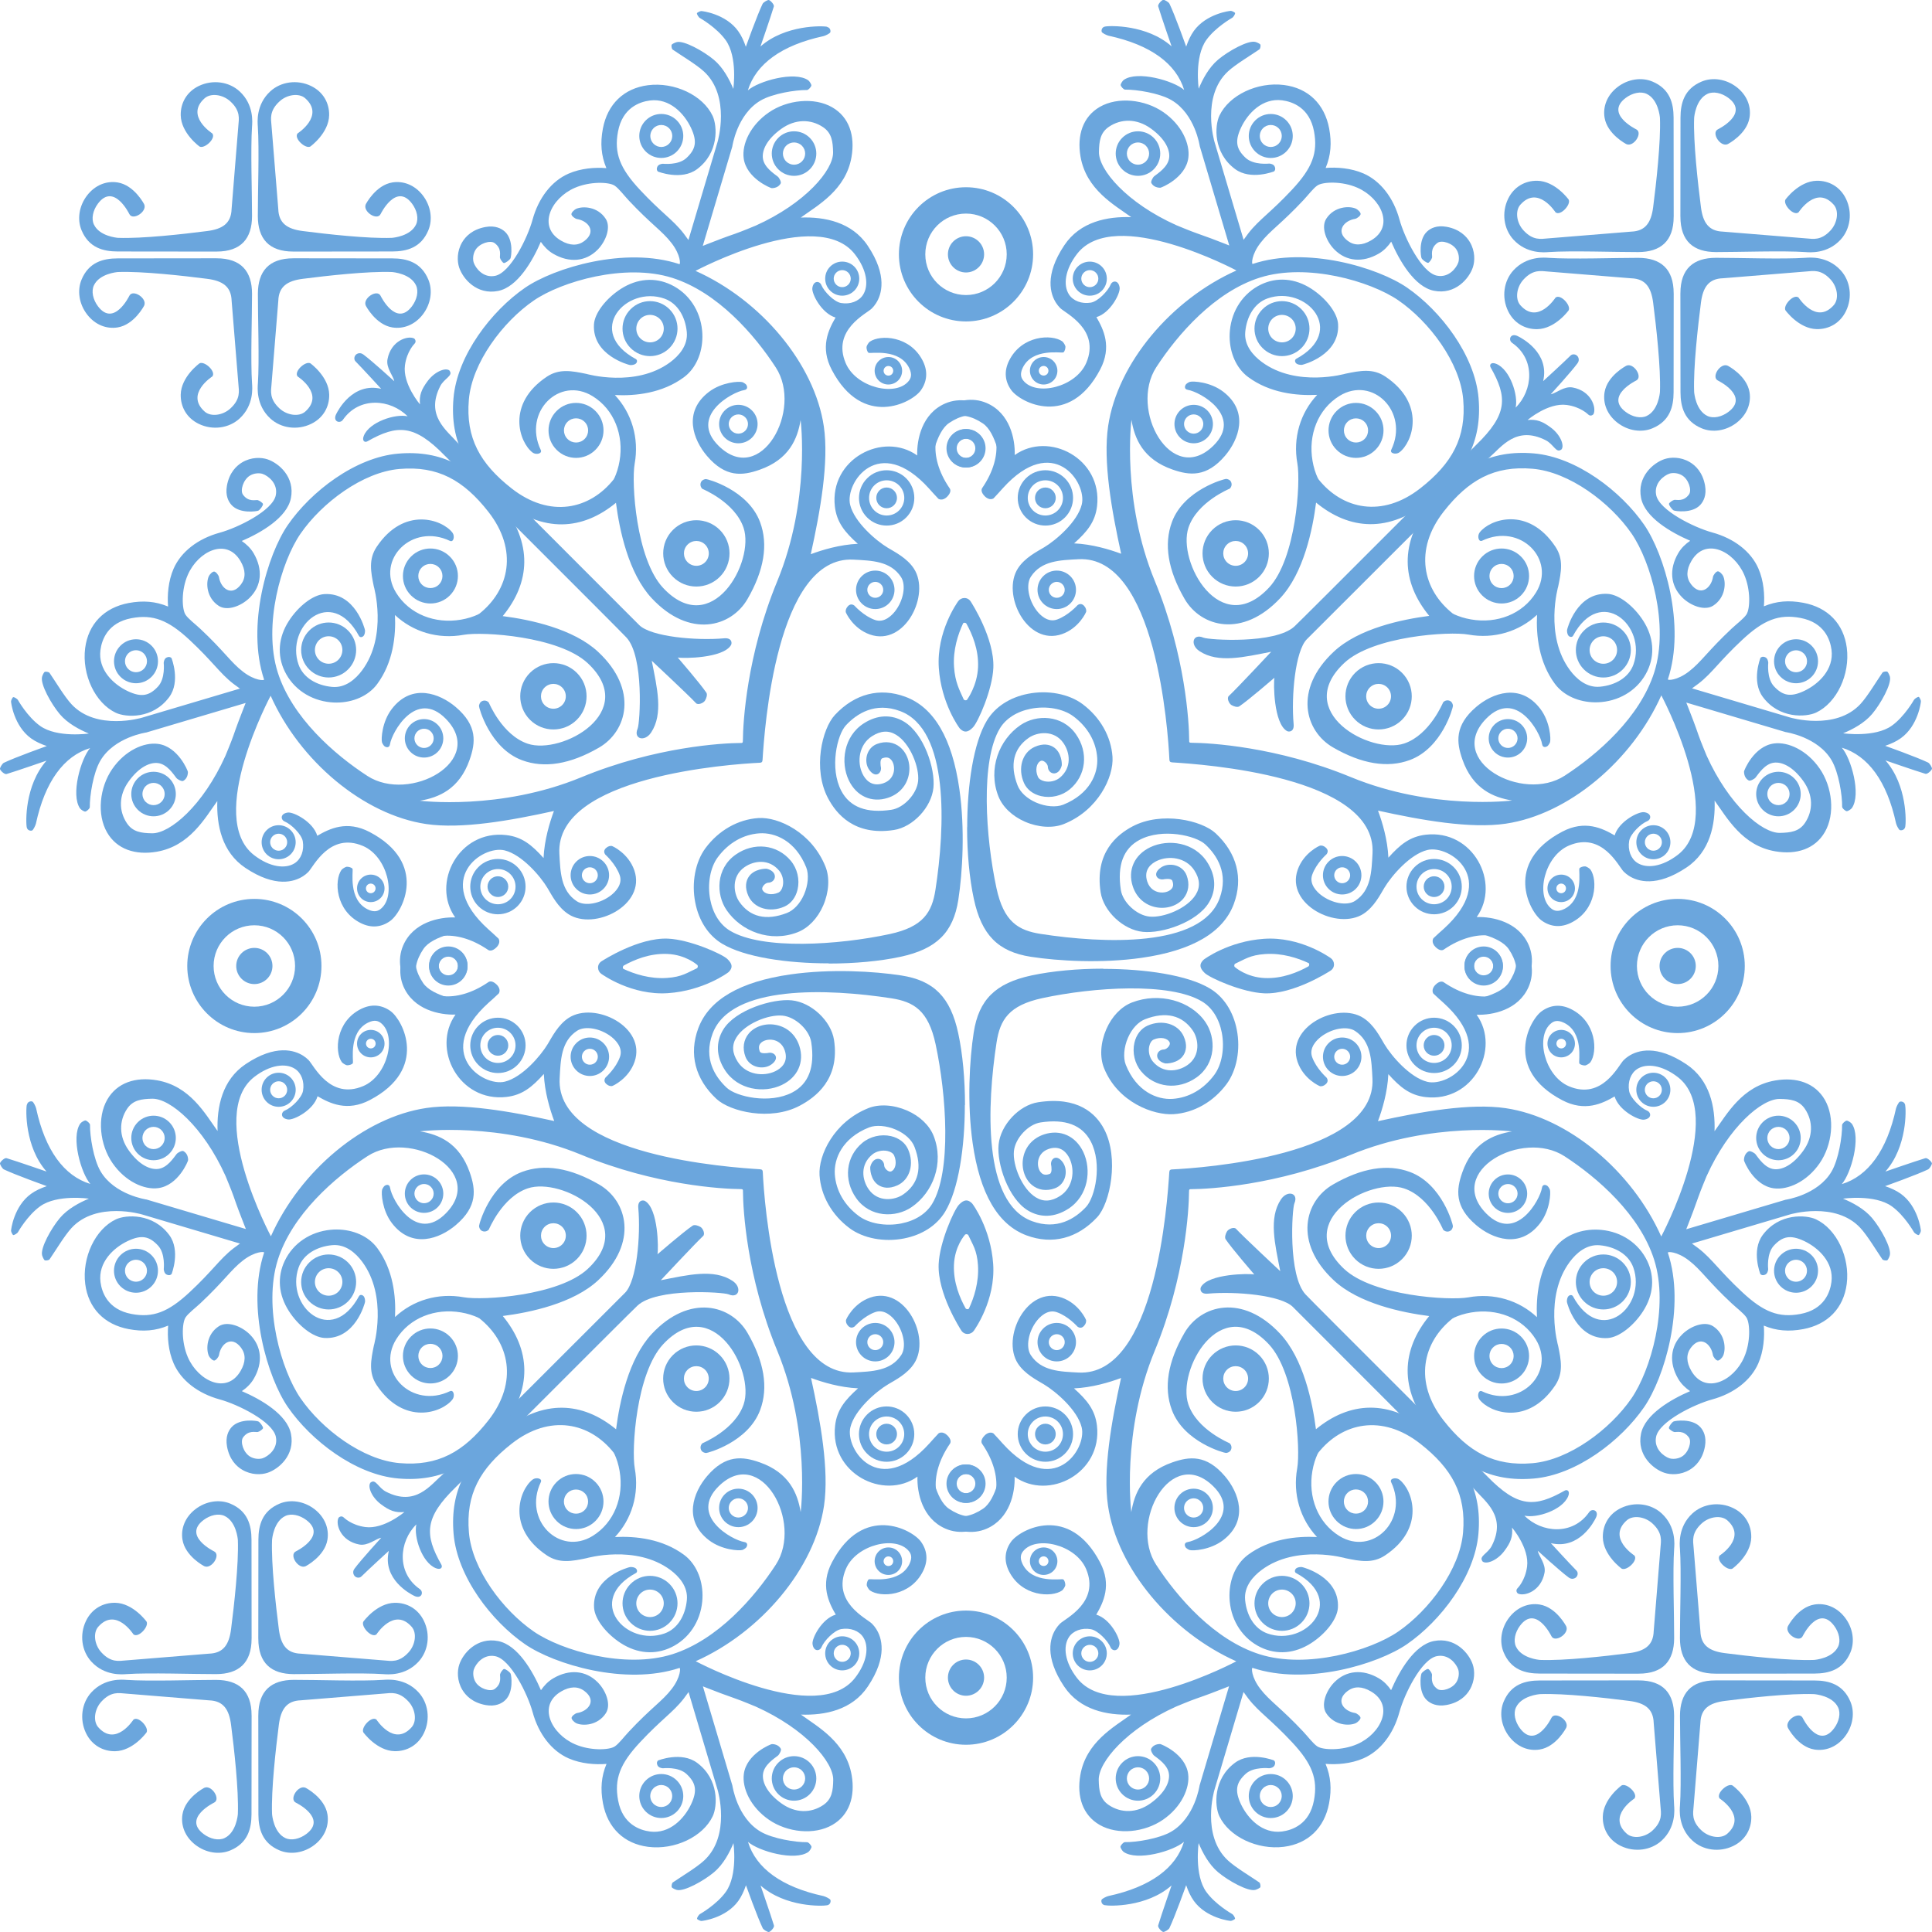 <?xml version="1.0" encoding="UTF-8"?> <svg xmlns="http://www.w3.org/2000/svg" xmlns:xodm="http://www.corel.com/coreldraw/odm/2003" id="_Слой_1" data-name="Слой_1" version="1.1" viewBox="0 0 892.63 892.63"><defs><style> .st0 { fill: #6ba6dd; } </style></defs><g id="_Слой_x5F_1" data-name="Слой_x5F_1"><path class="st0" d="M382.85,445.09c-19.4,0-38.98-2.89-49.26-9.1-6.31-3.82-10.71-10.55-12.36-18.97-1.81-9.17.02-18.82,4.73-25.18,6.1-8.2,15-13.25,24.43-13.88,9.27-.61,24.68,6.64,31.02,22.49,2.01,5.05,1.61,11.76-1.08,17.95-2.57,5.91-6.89,10.4-11.84,12.32-12.57,4.87-26.01-.35-32.77-10.2-5.05-7.37-4.9-19.27,4.15-25.64,8.44-5.95,19.17-4.77,25.49,2.81,3.01,3.59,4.22,8.69,3.14,13.3-.85,3.67-3.06,6.53-6.05,7.86-6.74,2.99-14.05.85-16.66-4.87-1.84-4.05-1.05-6.89-.05-8.57,2.41-4.07,8.07-4.15,8.67-3.99,5.35,1.44,4.15,6.44.32,6.43h.03c-1.44.22-3.02,2.16-2.52,3.22.95,2.09,4.33,2.71,7.37,1.35.95-.42,1.69-1.51,2.04-3.01.56-2.46-.08-5.28-1.68-7.17-4.65-5.55-11.56-4.7-16.03-1.56-6.11,4.3-5.05,12.02-2.41,15.88,4.88,7.14,12.51,8.95,22.04,5.26,3.21-1.25,6.1-4.37,7.92-8.55,1.91-4.38,2.29-9.3,1.01-12.52-4.93-12.32-14.43-16.21-21.64-15.73-7.47.5-14.32,4.42-19.23,11.06-3.52,4.73-4.88,12.44-3.47,19.61,1.26,6.44,4.5,11.53,9.08,14.3,14.93,9.02,50.27,6.63,73.74,1.59,15.61-3.35,19.61-10.06,21.23-20.51,4.43-28.77,6.49-74.04-16.36-82.54-11.58-4.3-20,1.2-25.01,6.58-4.07,4.35-7.67,19.8-2.11,30.33,3.97,7.51,11.74,10.43,23.14,8.69,5.75-.88,11.73-7.32,12.32-13.25.65-6.48-3.72-17.46-10.13-21.37-3.5-2.16-7.17-1.94-11.21.66-6.03,3.89-6.96,11.84-4.37,17.29,1.16,2.44,3.94,6.28,9.52,4.47,3.62-1.18,4.65-3.87,4.95-5.36.45-2.29-.2-4.72-1.59-5.9-.35-.3-1.41-1.2-3.7-.33-1.3.48-.73,3.7-.73,3.74.78,2.94-2.28,5.85-5.3,1.64-2.67-3.69-1.44-10.11,3.55-11.99,3.92-1.48,7.84-.91,10.75,1.54,3.35,2.84,4.92,7.81,3.97,12.64-1.01,5.13-4.53,9.03-9.68,10.71-7.47,2.44-14.57-.76-18.07-8.14-3.9-8.22-2.37-20.28,6.93-26.26,6.26-4.04,12.92-4.28,18.72-.73,9.05,5.55,14.37,21.61,13.47,30.46-.91,9.03-9.45,18.17-18.27,19.53-18.29,2.81-26.64-7.52-30.44-14.71-7.11-13.44-2.79-32.04,3.19-38.45,9.17-9.82,20.74-12.79,32.62-8.37,13.19,4.92,21.57,19.28,24.9,42.7,2.61,18.37,1.46,38.43-.5,51.07-2.34,15.13-10.08,22.77-26.72,26.34-9.55,2.06-21.31,3.12-33.13,3.12l-.07-.08Z"></path><path class="st0" d="M446.87,382.17c0-19.4,2.89-38.98,9.1-49.26,3.82-6.31,10.55-10.71,18.97-12.36,9.17-1.81,18.82.02,25.18,4.73,8.2,6.1,13.25,15,13.88,24.43.61,9.27-6.64,24.68-22.49,31.02-5.05,2.01-11.76,1.61-17.95-1.08-5.91-2.57-10.4-6.89-12.32-11.84-4.87-12.57.35-26.01,10.2-32.77,7.37-5.05,19.27-4.9,25.64,4.15,5.95,8.44,4.77,19.17-2.81,25.49-3.59,3.01-8.69,4.22-13.3,3.14-3.67-.85-6.53-3.06-7.86-6.05-2.99-6.74-.85-14.05,4.87-16.66,4.05-1.84,6.89-1.05,8.57-.05,4.07,2.41,4.15,8.07,3.99,8.67-1.44,5.35-6.44,4.14-6.43.3v.03c-.22-1.44-2.16-3.02-3.22-2.52-2.09.95-2.71,4.33-1.35,7.37.42.95,1.51,1.69,3.01,2.04,2.46.56,5.28-.08,7.17-1.68,5.55-4.65,4.7-11.56,1.56-16.03-4.3-6.11-12.02-5.05-15.88-2.41-7.14,4.88-8.95,12.51-5.26,22.04,1.25,3.21,4.37,6.1,8.55,7.92,4.37,1.91,9.28,2.29,12.52,1.01,12.32-4.93,16.21-14.43,15.73-21.64-.5-7.47-4.42-14.32-11.06-19.23-4.73-3.52-12.44-4.88-19.61-3.47-6.44,1.26-11.53,4.5-14.3,9.08-9.02,14.93-6.63,50.26-1.59,73.74,3.35,15.61,10.06,19.61,20.53,21.23,28.77,4.43,74.04,6.49,82.54-16.36,4.3-11.58-1.2-20-6.58-25.01-4.35-4.07-19.8-7.67-30.33-2.11-7.51,3.97-10.43,11.76-8.69,23.14.88,5.75,7.32,11.73,13.25,12.32,6.46.65,17.46-3.72,21.37-10.15,2.16-3.5,1.94-7.17-.66-11.21-3.89-6.03-11.84-6.96-17.31-4.37-2.44,1.16-6.28,3.94-4.45,9.52,1.18,3.62,3.87,4.65,5.36,4.95,2.29.45,4.72-.2,5.9-1.59.3-.35,1.2-1.41.33-3.7-.48-1.3-3.7-.73-3.74-.73-2.94.76-5.83-2.28-1.64-5.31,3.69-2.67,10.11-1.44,11.99,3.55,1.48,3.92.91,7.84-1.54,10.75-2.84,3.35-7.81,4.92-12.64,3.97-5.13-1.01-9.03-4.53-10.71-9.68-2.44-7.47.76-14.57,8.14-18.07,8.22-3.9,20.28-2.37,26.26,6.93,4.04,6.28,4.3,12.92.75,18.72-5.55,9.05-21.61,14.37-30.46,13.47-9.05-.91-18.17-9.45-19.53-18.27-2.81-18.29,7.52-26.64,14.71-30.44,13.44-7.11,32.04-2.79,38.45,3.19,9.82,9.17,12.79,20.74,8.37,32.64-4.92,13.19-19.27,21.57-42.7,24.9-18.37,2.61-38.43,1.46-51.07-.5-15.13-2.34-22.77-10.08-26.34-26.72-2.06-9.55-3.12-21.31-3.12-33.13l.05-.03Z"></path><path class="st0" d="M509.8,447.64c19.4,0,38.98,2.89,49.26,9.1,6.31,3.82,10.71,10.55,12.36,18.97,1.81,9.17-.02,18.82-4.73,25.18-6.1,8.2-15,13.25-24.43,13.88-9.27.61-25.86-5.46-32.19-21.33-2.03-5.05-1.61-11.76,1.08-17.95,2.57-5.91,6.89-10.4,11.84-12.32,12.57-4.87,27.19-.83,33.93,9.03,5.05,7.37,4.9,19.27-4.15,25.64-8.44,5.95-19.17,4.77-25.49-2.81-3.01-3.59-4.22-8.69-3.14-13.3.85-3.67,3.06-6.53,6.05-7.86,6.74-2.99,14.05-.85,16.67,4.87,1.84,4.05,1.05,6.89.05,8.57-2.41,4.07-8.07,4.15-8.67,3.99-5.35-1.44-4.15-6.44-.32-6.43,0,0-.03,0-.02,0,1.44-.22,3.01-2.16,2.52-3.22-.95-2.09-4.33-2.71-7.39-1.35-.95.42-1.69,1.51-2.04,3.01-.56,2.46.08,5.28,1.68,7.17,4.65,5.55,11.56,4.7,16.03,1.56,6.11-4.3,5.05-12.02,2.41-15.88-4.88-7.14-12.51-8.95-22.04-5.26-3.21,1.25-6.1,4.37-7.92,8.55-1.91,4.38-2.29,9.3-1.01,12.52,4.93,12.32,14.43,16.21,21.64,15.73,7.47-.5,14.3-4.42,19.23-11.06,3.52-4.73,4.88-12.44,3.47-19.61-1.26-6.44-4.5-11.53-9.08-14.3-14.93-9.02-50.26-6.63-73.74-1.59-15.61,3.35-19.61,10.06-21.23,20.51-4.43,28.77-6.49,74.06,16.36,82.54,11.58,4.3,20-1.2,25.01-6.58,4.07-4.35,7.67-19.8,2.11-30.33-3.97-7.51-11.76-10.43-23.14-8.69-5.75.88-11.73,7.32-12.32,13.25-.65,6.48,3.72,17.46,10.13,21.37,3.5,2.16,7.17,1.94,11.21-.66,6.03-3.87,6.96-11.84,4.37-17.29-1.16-2.44-3.94-6.28-9.52-4.47-3.62,1.18-4.65,3.87-4.95,5.36-.45,2.29.2,4.72,1.59,5.9.35.3,1.41,1.2,3.7.33,1.3-.48.73-3.7.73-3.74-.78-2.94,2.28-5.85,5.31-1.64,2.67,3.69,1.44,10.11-3.55,11.99-3.92,1.48-7.84.91-10.75-1.54-3.35-2.84-4.92-7.81-3.97-12.64,1.01-5.13,4.53-9.03,9.68-10.71,7.47-2.44,14.57.76,18.07,8.14,3.9,8.22,2.37,20.28-6.93,26.26-6.26,4.04-12.92,4.28-18.72.73-9.05-5.55-14.37-21.61-13.47-30.44.91-9.03,9.45-18.17,18.27-19.53,18.29-2.81,26.64,5.17,30.44,12.36,7.11,13.44,2.79,34.4-3.19,40.79-9.17,9.82-20.74,12.79-32.62,8.37-13.2-4.9-21.57-19.27-24.9-42.7-2.61-18.37-1.46-38.43.5-51.07,2.34-15.13,10.08-22.77,26.72-26.34,9.55-2.04,21.31-3.12,33.13-3.12l.03.08Z"></path><path class="st0" d="M445.78,510.57c0,19.4-2.89,38.98-9.1,49.26-3.82,6.31-10.56,10.71-18.97,12.36-9.17,1.81-18.82-.02-25.18-4.73-8.2-6.1-13.25-15-13.88-24.43-.61-9.27,6.64-24.68,22.49-31.02,5.05-2.03,11.76-1.61,17.95,1.08,5.91,2.57,10.4,6.89,12.32,11.84,4.87,12.57-.35,26.01-10.2,32.77-7.37,5.05-19.27,4.9-25.64-4.15-5.95-8.44-4.77-19.17,2.81-25.49,3.59-3.01,8.69-4.2,13.3-3.14,3.67.85,6.53,3.06,7.86,6.05,2.99,6.74.85,14.05-4.87,16.67-4.05,1.84-6.89,1.05-8.57.05-4.07-2.41-4.15-8.07-3.99-8.67,1.44-5.35,6.44-4.15,6.43-.3v-.03c.22,1.44,2.16,3.01,3.22,2.52,2.09-.95,2.71-4.33,1.35-7.37-.42-.95-1.51-1.69-3.01-2.04-2.46-.56-5.28.08-7.17,1.68-5.55,4.65-4.7,11.56-1.56,16.03,4.3,6.11,12.02,5.05,15.88,2.39,7.14-4.88,8.95-12.51,5.26-22.04-1.25-3.21-4.37-6.1-8.55-7.92-4.37-1.91-9.3-2.29-12.52-1.01-12.32,4.93-16.21,14.43-15.73,21.64.5,7.47,4.42,14.32,11.06,19.23,4.73,3.52,12.44,4.88,19.61,3.47,6.44-1.26,11.53-4.5,14.3-9.08,9.02-14.93,6.63-50.27,1.59-73.74-3.35-15.61-10.06-19.61-20.51-21.23-28.77-4.43-74.04-6.49-82.54,16.36-4.3,11.58,1.2,20,6.58,25.01,4.35,4.07,19.8,7.67,30.33,2.11,7.51-3.97,10.43-11.76,8.69-23.14-.88-5.75-7.32-11.73-13.25-12.32-6.48-.65-17.46,3.72-21.37,10.13-2.16,3.5-1.94,7.17.66,11.21,3.89,6.03,11.84,6.96,17.29,4.37,2.44-1.16,6.28-3.94,4.47-9.52-1.18-3.62-3.87-4.65-5.36-4.95-2.29-.45-4.72.2-5.9,1.59-.3.35-1.2,1.41-.33,3.7.48,1.3,3.7.73,3.74.73,2.94-.78,5.85,2.28,1.64,5.3-3.69,2.67-10.11,1.44-11.99-3.55-1.48-3.92-.91-7.84,1.54-10.75,2.84-3.35,7.81-4.92,12.64-3.95,5.13,1.01,9.03,4.53,10.71,9.68,2.44,7.47-.76,14.57-8.14,18.07-8.2,3.9-20.28,2.37-26.26-6.93-4.04-6.26-4.28-12.92-.73-18.72,5.55-9.05,22.79-14.37,31.62-13.47,9.03.91,18.17,9.45,19.53,18.27,2.81,18.29-8.7,26.64-15.89,30.44-13.44,7.11-32.04,2.79-38.45-3.19-9.82-9.17-12.79-20.74-8.37-32.62,4.92-13.19,19.27-21.57,42.7-24.9,18.37-2.61,38.43-1.46,51.07.5,15.13,2.34,22.77,10.08,26.34,26.72,2.06,9.55,3.12,21.31,3.12,33.13l-.07.03Z"></path><path class="st0" d="M443.53,336.67c-.42-.42-8.65-11.69-9.77-28.02-1.16-16.79,8.54-30.29,8.94-30.87,1.3-1.84,4.45-2.24,5.95.38.17.32,10.86,16.71,10.3,30.39-.42,10.13-7.06,25.03-9.38,27.47-2.42,2.54-4.15,2.51-6.03.65ZM444.94,288.09c-2.26,4.85-4.7,12.11-4.15,20.06.48,7.03,2.51,10.65,4.43,14.91.28.61,1.4.65,1.66.13.07-.12,4.65-6.41,5-14.95.33-8.1-2.66-15.2-5.36-20.08-.3-.53-1.35-.6-1.59-.08h.02Z"></path><path class="st0" d="M449.1,555.96c.42.42,8.65,11.69,9.77,28.02,1.16,16.79-8.54,30.29-8.94,30.87-1.3,1.84-4.45,2.24-5.95-.38-.18-.32-10.86-16.71-10.3-30.39.42-10.13,7.06-25.03,9.38-27.47,2.42-2.54,4.15-2.51,6.03-.65h0ZM447.69,604.54c2.26-4.85,4.7-12.11,4.15-20.08-.48-7.03-2.51-9.47-4.43-13.74-.28-.61-1.4-.63-1.66-.13-.07.12-4.65,5.23-5,13.77-.33,8.1,2.66,15.2,5.36,20.08.3.55,1.35.6,1.59.08l-.02.02Z"></path><path class="st0" d="M555.97,443.52c.42-.42,11.69-8.65,28.02-9.77,16.79-1.16,30.29,8.54,30.87,8.94,1.84,1.3,2.24,4.45-.38,5.95-.32.17-16.71,10.86-30.39,10.3-10.13-.42-25.03-7.06-27.47-9.38-2.54-2.42-2.51-4.15-.65-6.03h0ZM604.55,444.94c-4.85-2.26-12.11-4.7-20.06-4.15-7.03.48-9.47,2.51-13.74,4.43-.61.28-.63,1.4-.13,1.66.12.07,5.23,4.65,13.77,5,8.1.33,15.2-2.66,20.08-5.36.53-.3.6-1.35.08-1.58h0Z"></path><path class="st0" d="M336.68,449.09c-.42.42-11.69,8.64-28.02,9.77-16.79,1.16-30.29-8.54-30.87-8.94-1.84-1.3-2.24-4.45.38-5.95.32-.17,16.71-10.86,30.39-10.3,10.13.42,25.03,7.06,27.47,9.38,2.54,2.42,2.51,4.15.65,6.03ZM288.1,447.68c4.85,2.26,12.11,4.7,20.08,4.15,7.03-.48,9.47-2.51,13.74-4.43.61-.28.63-1.4.13-1.66-.12-.07-5.23-4.65-13.77-5-8.1-.33-15.2,2.66-20.08,5.36-.53.3-.6,1.35-.08,1.59l-.02-.02Z"></path><path class="st0" d="M776.38,100.05c0-.73.02-34.28.05-45.71.02-6.68,1.73-13.29,9.78-16.66,4.97-2.08,11.23-1.25,16.21,2.61,4.67,3.64,6.74,8.85,5.91,14.03-1.25,7.72-10.01,12.24-10.08,12.27-3.37,1.54-7.76-5.22-4.55-6.84.02,0,14.68-7.12,4.87-14.5-3.12-2.34-6.98-3.16-9.68-1.88-5.36,2.51-6.13,10.48-6.16,11.21-.42,11.06,1.73,30.13,3.14,41.11.91,7.14,3.57,11.11,10.16,11.33,0,0,28.25,2.29,38.66,3.14,2.92.23,6.68,1.1,11.09-3.72,3.24-3.54,3.92-9.05,1.46-11.84-8.14-9.23-16.24,3.49-16.26,3.5-2.24,1.86-7.24-3.55-6.08-5.86.03-.07,6.19-8.57,14.5-8.72,5.66-.1,10.83,2.81,13.5,8.37,3.06,6.33,2.04,13.9-2.49,18.83-6.19,6.73-14.45,5.88-16.26,5.75-10.31-.71-31.04.02-41.37,0-10.33-.03-16.39-5-16.39-16.41l-.02-.02Z"></path><path class="st0" d="M776.38,135.52c0,.73.02,34.28.05,45.71.02,6.68,1.73,13.29,9.78,16.66,4.97,2.08,11.23,1.25,16.21-2.62,4.67-3.64,6.74-8.85,5.91-14.03-1.25-7.72-10.01-12.24-10.08-12.27-3.37-1.56-7.76,5.22-4.55,6.84.02,0,14.68,7.12,4.87,14.5-3.12,2.34-6.98,3.16-9.68,1.88-5.36-2.51-6.13-10.48-6.16-11.21-.42-11.06,1.73-30.13,3.14-41.11.91-7.14,3.57-11.11,10.16-11.31,0,0,28.25-2.29,38.66-3.14,2.92-.23,6.68-1.1,11.09,3.72,3.26,3.54,3.92,9.05,1.46,11.84-8.14,9.23-16.24-3.49-16.26-3.5-2.24-1.86-7.22,3.55-6.08,5.86.03.07,6.19,8.57,14.5,8.72,5.66.1,10.83-2.81,13.5-8.37,3.06-6.33,2.04-13.9-2.49-18.83-6.19-6.73-14.45-5.88-16.26-5.75-10.31.71-31.02-.02-41.37,0-10.33.03-16.39,5-16.39,16.39l-.02.03Z"></path><path class="st0" d="M773.29,100.05c0-.73-.02-34.28-.05-45.71-.02-6.68-1.73-13.29-9.78-16.66-4.97-2.08-11.23-1.25-16.21,2.61-4.67,3.64-6.74,8.85-5.91,14.03,1.25,7.72,10.01,12.24,10.08,12.27,3.37,1.54,7.76-5.22,4.55-6.84-.02,0-14.68-7.12-4.87-14.5,3.12-2.34,6.98-3.16,9.68-1.88,5.36,2.51,6.13,10.48,6.16,11.21.42,11.06-1.73,30.13-3.14,41.11-.91,7.14-3.57,11.11-10.16,11.33,0,0-28.25,2.29-38.66,3.14-2.92.23-6.68,1.1-11.09-3.72-3.26-3.52-3.92-9.05-1.46-11.84,8.14-9.23,16.24,3.49,16.26,3.5,2.24,1.86,7.24-3.55,6.08-5.86-.03-.07-6.19-8.57-14.5-8.72-5.66-.1-10.83,2.81-13.5,8.37-3.06,6.33-2.04,13.9,2.49,18.83,6.19,6.73,14.45,5.88,16.26,5.75,10.31-.71,31.02.03,41.37,0,10.33-.03,16.39-5,16.39-16.39l.02-.03Z"></path><path class="st0" d="M773.29,135.52c0,.73-.02,34.28-.05,45.71-.02,6.68-1.73,13.29-9.78,16.66-4.97,2.08-11.23,1.25-16.21-2.62-4.67-3.64-6.74-8.85-5.91-14.03,1.25-7.72,10.01-12.24,10.08-12.27,3.35-1.56,7.76,5.22,4.55,6.84-.02,0-14.68,7.12-4.87,14.5,3.12,2.34,6.98,3.16,9.68,1.88,5.36-2.51,6.13-10.48,6.16-11.19.42-11.06-1.73-30.13-3.14-41.11-.91-7.14-3.57-11.11-10.16-11.31,0,0-28.25-2.29-38.66-3.14-2.92-.23-6.68-1.1-11.09,3.72-3.26,3.54-3.92,9.05-1.46,11.84,8.14,9.23,16.24-3.49,16.26-3.5,2.24-1.86,7.24,3.54,6.08,5.86-.03.07-6.19,8.57-14.5,8.72-5.66.1-10.83-2.81-13.5-8.37-3.06-6.33-2.04-13.9,2.49-18.83,6.19-6.73,14.45-5.88,16.26-5.75,10.31.71,31.02-.02,41.37,0,10.33.03,16.39,5,16.39,16.41h.02Z"></path><path class="st0" d="M119.34,757.09c0-.73.02-34.28.05-45.71.02-6.68,1.73-13.29,9.78-16.66,4.97-2.08,11.23-1.25,16.21,2.61,4.67,3.64,6.74,8.85,5.91,14.03-1.25,7.72-10.01,12.24-10.08,12.27-3.37,1.54-7.76-5.22-4.55-6.84.02,0,14.68-7.12,4.87-14.5-3.12-2.34-6.98-3.16-9.68-1.88-5.36,2.51-6.13,10.48-6.16,11.21-.42,11.06,1.73,30.13,3.14,41.11.91,7.14,3.57,11.11,10.16,11.31,0,0,28.25,2.29,38.66,3.14,2.92.23,6.68,1.1,11.09-3.72,3.26-3.54,3.92-9.05,1.46-11.84-8.14-9.23-16.24,3.49-16.26,3.5-2.24,1.86-7.24-3.55-6.08-5.86.03-.07,6.19-8.57,14.5-8.72,5.66-.1,10.83,2.81,13.5,8.37,3.06,6.33,2.04,13.9-2.49,18.83-6.19,6.73-14.45,5.88-16.26,5.75-10.31-.71-31.04.02-41.37,0-10.33-.03-16.39-5-16.39-16.39l-.02-.02Z"></path><path class="st0" d="M119.34,792.56c0,.73.02,34.28.05,45.71.02,6.68,1.73,13.29,9.78,16.66,4.97,2.08,11.23,1.25,16.21-2.62,4.68-3.64,6.74-8.85,5.91-14.03-1.25-7.72-10.01-12.24-10.08-12.27-3.37-1.56-7.76,5.22-4.55,6.84.02,0,14.68,7.12,4.87,14.5-3.12,2.34-6.98,3.16-9.68,1.88-5.36-2.51-6.13-10.48-6.16-11.21-.42-11.06,1.73-30.13,3.14-41.11.91-7.14,3.57-11.11,10.16-11.33,0,0,28.25-2.29,38.66-3.14,2.92-.23,6.68-1.1,11.09,3.72,3.26,3.54,3.92,9.05,1.46,11.84-8.14,9.23-16.24-3.49-16.26-3.5-2.24-1.86-7.24,3.55-6.08,5.86.03.07,6.19,8.57,14.5,8.72,5.66.1,10.83-2.81,13.5-8.37,3.04-6.33,2.04-13.9-2.49-18.83-6.19-6.73-14.45-5.88-16.26-5.75-10.31.71-31.02-.03-41.37,0-10.33.02-16.39,5-16.39,16.39l-.02.05Z"></path><path class="st0" d="M116.25,757.09c0-.73-.02-34.28-.05-45.71-.02-6.68-1.73-13.29-9.78-16.66-4.97-2.08-11.23-1.25-16.21,2.61-4.67,3.64-6.74,8.85-5.91,14.02,1.25,7.72,10.01,12.24,10.08,12.27,3.35,1.56,7.76-5.22,4.55-6.84-.02,0-14.68-7.12-4.87-14.5,3.12-2.34,6.98-3.16,9.68-1.88,5.36,2.51,6.13,10.48,6.16,11.19.42,11.04-1.73,30.13-3.14,41.11-.91,7.14-3.57,11.11-10.16,11.33,0,0-28.25,2.29-38.66,3.14-2.92.23-6.68,1.1-11.09-3.72-3.26-3.54-3.92-9.05-1.46-11.84,8.14-9.23,16.24,3.49,16.26,3.5,2.24,1.86,7.24-3.55,6.08-5.86-.03-.07-6.21-8.57-14.5-8.72-5.66-.1-10.83,2.81-13.5,8.37-3.06,6.33-2.04,13.9,2.49,18.83,6.19,6.73,14.45,5.88,16.26,5.75,10.31-.71,31.04.03,41.37,0s16.39-5,16.39-16.39h.02Z"></path><path class="st0" d="M116.25,792.56c0,.73-.02,34.28-.05,45.71-.03,6.68-1.73,13.29-9.78,16.66-4.97,2.08-11.23,1.25-16.21-2.62-4.67-3.64-6.74-8.85-5.91-14.03,1.25-7.72,10.01-12.24,10.08-12.27,3.35-1.56,7.76,5.22,4.55,6.84-.02,0-14.68,7.12-4.87,14.5,3.12,2.34,6.98,3.16,9.68,1.88,5.36-2.51,6.13-10.48,6.16-11.19.42-11.06-1.73-30.13-3.14-41.11-.91-7.14-3.57-11.11-10.16-11.33,0,0-28.25-2.29-38.66-3.14-2.92-.23-6.68-1.1-11.09,3.72-3.26,3.54-3.92,9.05-1.46,11.84,8.14,9.23,16.24-3.49,16.26-3.5,2.24-1.86,7.24,3.54,6.08,5.86-.03.07-6.19,8.57-14.5,8.72-5.66.1-10.83-2.81-13.5-8.37-3.04-6.33-2.04-13.9,2.49-18.83,6.19-6.73,14.45-5.88,16.26-5.75,10.31.71,31.02-.02,41.37,0,10.33.03,16.39,5,16.39,16.39l.02.03Z"></path><path class="st0" d="M792.57,776.37c.73,0,34.28.02,45.71.05,6.68.02,13.29,1.73,16.66,9.78,2.08,4.97,1.25,11.23-2.61,16.21-3.64,4.67-8.85,6.74-14.03,5.91-7.72-1.25-12.24-10.01-12.27-10.08-1.54-3.37,5.22-7.76,6.84-4.55,0,.02,7.12,14.68,14.5,4.87,2.34-3.12,3.16-6.98,1.88-9.68-2.51-5.36-10.48-6.13-11.21-6.16-11.04-.42-30.13,1.73-41.11,3.14-7.14.91-11.11,3.57-11.31,10.16,0,0-2.29,28.25-3.14,38.66-.23,2.92-1.1,6.68,3.72,11.09,3.54,3.26,9.05,3.92,11.84,1.46,9.23-8.14-3.49-16.24-3.5-16.26-1.86-2.24,3.55-7.24,5.86-6.08.07.03,8.57,6.19,8.74,14.5.1,5.66-2.81,10.83-8.37,13.5-6.33,3.06-13.9,2.04-18.83-2.49-6.73-6.19-5.88-14.45-5.75-16.26.71-10.31-.02-31.04,0-41.37.03-10.33,5-16.39,16.41-16.39l-.02-.02Z"></path><path class="st0" d="M757.1,776.37c-.73,0-34.28.02-45.71.05-6.68.02-13.29,1.73-16.66,9.78-2.08,4.97-1.25,11.23,2.62,16.21,3.64,4.67,8.85,6.74,14.02,5.91,7.72-1.25,12.24-10.01,12.27-10.08,1.56-3.37-5.22-7.76-6.84-4.55,0,.02-7.12,14.68-14.5,4.87-2.34-3.12-3.16-6.98-1.88-9.68,2.51-5.36,10.48-6.13,11.21-6.16,11.06-.42,30.13,1.73,41.11,3.14,7.14.91,11.11,3.57,11.31,10.16,0,0,2.29,28.25,3.14,38.66.23,2.92,1.1,6.66-3.72,11.09-3.54,3.26-9.05,3.92-11.84,1.46-9.23-8.14,3.49-16.24,3.5-16.26,1.86-2.24-3.55-7.24-5.88-6.08-.07.03-8.57,6.19-8.72,14.5-.1,5.66,2.81,10.83,8.37,13.5,6.33,3.04,13.9,2.04,18.83-2.49,6.73-6.19,5.88-14.45,5.75-16.26-.71-10.31.02-31.02,0-41.37-.02-10.33-5-16.39-16.39-16.39v-.02Z"></path><path class="st0" d="M792.57,773.28c.73,0,34.28-.02,45.71-.05,6.68-.03,13.29-1.73,16.66-9.78,2.08-4.97,1.25-11.23-2.61-16.21-3.64-4.67-8.85-6.74-14.03-5.91-7.72,1.25-12.24,10.01-12.27,10.08-1.54,3.37,5.22,7.76,6.84,4.55,0-.02,7.12-14.68,14.5-4.87,2.34,3.12,3.16,6.98,1.88,9.68-2.51,5.36-10.48,6.13-11.19,6.16-11.06.42-30.13-1.73-41.11-3.14-7.14-.91-11.11-3.57-11.33-10.16,0,0-2.29-28.25-3.14-38.66-.23-2.92-1.1-6.68,3.72-11.09,3.54-3.24,9.05-3.92,11.84-1.46,9.23,8.14-3.49,16.24-3.5,16.26-1.86,2.24,3.55,7.24,5.86,6.08.07-.03,8.57-6.21,8.72-14.5.1-5.66-2.81-10.83-8.37-13.5-6.33-3.06-13.9-2.04-18.83,2.49-6.73,6.19-5.88,14.45-5.75,16.26.71,10.31-.03,31.02,0,41.37.03,10.33,5,16.39,16.39,16.39l.02.02Z"></path><path class="st0" d="M757.1,773.28c-.73,0-34.28-.02-45.71-.05-6.68-.02-13.29-1.73-16.66-9.78-2.08-4.97-1.25-11.23,2.62-16.21,3.64-4.67,8.85-6.74,14.02-5.91,7.72,1.25,12.24,10.01,12.27,10.08,1.54,3.35-5.22,7.76-6.84,4.55,0-.02-7.12-14.68-14.5-4.87-2.34,3.12-3.16,6.98-1.88,9.68,2.51,5.36,10.48,6.13,11.21,6.16,11.06.42,30.13-1.73,41.11-3.14,7.14-.91,11.11-3.57,11.31-10.16,0,0,2.29-28.25,3.14-38.66.23-2.92,1.1-6.68-3.72-11.09-3.54-3.26-9.05-3.92-11.84-1.46-9.23,8.14,3.49,16.24,3.5,16.26,1.86,2.24-3.54,7.24-5.86,6.08-.07-.03-8.57-6.19-8.72-14.5-.1-5.66,2.81-10.83,8.37-13.5,6.33-3.06,13.9-2.04,18.83,2.49,6.73,6.19,5.88,14.45,5.75,16.26-.71,10.31.03,31.02,0,41.37-.03,10.33-5,16.39-16.41,16.39v.02Z"></path><path class="st0" d="M135.53,119.33c.73,0,34.28.02,45.71.05,6.68.02,13.29,1.73,16.66,9.78,2.08,4.97,1.25,11.23-2.61,16.21-3.64,4.67-8.85,6.74-14.03,5.91-7.72-1.25-12.24-10.01-12.27-10.08-1.54-3.37,5.22-7.76,6.84-4.55,0,.02,7.12,14.68,14.5,4.87,2.34-3.12,3.16-6.98,1.88-9.68-2.51-5.36-10.48-6.13-11.21-6.16-11.04-.42-30.13,1.73-41.11,3.14-7.14.91-11.11,3.57-11.31,10.16,0,0-2.29,28.25-3.14,38.66-.23,2.92-1.1,6.68,3.72,11.09,3.54,3.26,9.05,3.92,11.84,1.46,9.23-8.14-3.49-16.24-3.5-16.26-1.86-2.24,3.55-7.24,5.88-6.08.07.03,8.57,6.19,8.72,14.5.1,5.66-2.81,10.83-8.37,13.5-6.33,3.06-13.9,2.04-18.83-2.49-6.73-6.19-5.88-14.45-5.75-16.26.71-10.31-.03-31.04,0-41.37.02-10.33,5-16.39,16.39-16.39v-.02Z"></path><path class="st0" d="M100.06,119.33c-.73,0-34.28.02-45.71.05-6.68.02-13.29,1.73-16.66,9.78-2.08,4.97-1.25,11.23,2.62,16.21,3.64,4.68,8.85,6.74,14.03,5.91,7.72-1.25,12.24-10.01,12.27-10.08,1.56-3.37-5.22-7.76-6.84-4.55,0,.02-7.12,14.68-14.5,4.87-2.34-3.12-3.16-6.98-1.88-9.68,2.51-5.36,10.48-6.13,11.21-6.16,11.06-.42,30.13,1.73,41.11,3.14,7.14.91,11.11,3.57,11.31,10.16,0,0,2.29,28.25,3.14,38.66.23,2.92,1.1,6.68-3.72,11.09-3.54,3.26-9.05,3.92-11.84,1.46-9.23-8.14,3.49-16.24,3.5-16.26,1.86-2.24-3.55-7.24-5.88-6.08-.07.03-8.57,6.19-8.72,14.5-.1,5.66,2.81,10.83,8.37,13.5,6.33,3.06,13.9,2.04,18.83-2.49,6.73-6.19,5.88-14.45,5.75-16.26-.71-10.31.02-31.02,0-41.37-.02-10.33-5-16.39-16.39-16.39l-.02-.02Z"></path><path class="st0" d="M135.53,116.24c.73,0,34.28-.02,45.71-.05,6.68-.02,13.29-1.73,16.66-9.78,2.08-4.97,1.25-11.23-2.61-16.21-3.64-4.67-8.85-6.74-14.02-5.91-7.72,1.25-12.24,10.01-12.27,10.08-1.54,3.37,5.22,7.76,6.84,4.55,0-.02,7.12-14.68,14.5-4.87,2.34,3.12,3.16,6.98,1.88,9.68-2.51,5.36-10.48,6.13-11.21,6.16-11.06.42-30.13-1.73-41.11-3.14-7.14-.91-11.11-3.57-11.33-10.16,0,0-2.29-28.25-3.14-38.66-.23-2.92-1.1-6.68,3.72-11.09,3.52-3.26,9.05-3.92,11.84-1.46,9.23,8.14-3.49,16.24-3.5,16.26-1.86,2.24,3.55,7.24,5.86,6.08.07-.03,8.57-6.21,8.72-14.5.1-5.66-2.81-10.83-8.37-13.5-6.33-3.06-13.9-2.04-18.83,2.49-6.73,6.19-5.88,14.45-5.75,16.26.71,10.31-.03,31.02,0,41.37.02,10.33,5,16.39,16.39,16.39l.02.02Z"></path><path class="st0" d="M100.06,116.24c-.73,0-34.28-.02-45.71-.05-6.68-.02-13.29-1.73-16.66-9.78-2.08-4.97-1.25-11.23,2.62-16.21,3.64-4.67,8.85-6.74,14.03-5.91,7.72,1.25,12.24,10.01,12.27,10.08,1.56,3.35-5.22,7.76-6.84,4.55,0-.02-7.12-14.68-14.5-4.87-2.34,3.12-3.16,6.98-1.88,9.68,2.51,5.36,10.48,6.13,11.19,6.16,11.06.42,30.13-1.73,41.11-3.14,7.14-.91,11.11-3.57,11.31-10.16,0,0,2.29-28.25,3.14-38.66.23-2.92,1.1-6.68-3.72-11.09-3.54-3.26-9.05-3.92-11.84-1.46-9.23,8.14,3.49,16.24,3.5,16.26,1.86,2.24-3.54,7.24-5.86,6.08-.07-.03-8.57-6.19-8.72-14.5-.1-5.66,2.81-10.83,8.37-13.5,6.33-3.04,13.9-2.04,18.83,2.49,6.73,6.19,5.88,14.45,5.75,16.26-.71,10.31.02,31.02,0,41.37-.03,10.33-5,16.39-16.39,16.39l-.02.02Z"></path><path class="st0" d="M446.31,86.51c-17.12,0-30.99,13.88-30.99,31.01s13.88,30.99,30.99,30.99,31.01-13.87,31.01-30.99-13.88-31.01-31.01-31.01ZM446.31,136.32c-10.4,0-18.8-8.42-18.8-18.82s8.42-18.82,18.8-18.82,18.82,8.42,18.82,18.82-8.44,18.82-18.82,18.82Z"></path><path class="st0" d="M454.68,117.52c0-4.62-3.74-8.37-8.37-8.37s-8.35,3.75-8.35,8.37,3.75,8.37,8.35,8.37,8.37-3.75,8.37-8.37Z"></path><path class="st0" d="M446.31,744.12c-17.12,0-30.99,13.87-30.99,31.01s13.88,30.99,30.99,30.99,31.01-13.87,31.01-30.99-13.88-31.01-31.01-31.01ZM446.31,793.93c-10.4,0-18.8-8.42-18.8-18.82s8.42-18.82,18.8-18.82,18.82,8.42,18.82,18.82-8.44,18.82-18.82,18.82Z"></path><path class="st0" d="M454.68,775.11c0-4.62-3.74-8.37-8.37-8.37s-8.35,3.75-8.35,8.37,3.75,8.37,8.35,8.37,8.37-3.75,8.37-8.37Z"></path><path class="st0" d="M775.12,415.31c-17.12,0-30.99,13.88-30.99,30.99s13.87,31.01,30.99,31.01,31.01-13.88,31.01-31.01-13.88-30.99-31.01-30.99ZM775.12,465.12c-10.4,0-18.82-8.44-18.82-18.82s8.42-18.8,18.82-18.8,18.82,8.42,18.82,18.8-8.42,18.82-18.82,18.82Z"></path><path class="st0" d="M775.12,454.67c4.62,0,8.37-3.74,8.37-8.37s-3.75-8.35-8.37-8.35-8.37,3.75-8.37,8.35,3.75,8.37,8.37,8.37Z"></path><path class="st0" d="M117.51,415.31c-17.12,0-30.99,13.88-30.99,30.99s13.87,31.01,30.99,31.01,31.01-13.88,31.01-31.01-13.87-30.99-31.01-30.99ZM117.51,465.12c-10.4,0-18.82-8.44-18.82-18.82s8.42-18.8,18.82-18.8,18.82,8.42,18.82,18.8-8.42,18.82-18.82,18.82Z"></path><path class="st0" d="M117.51,454.67c4.62,0,8.37-3.74,8.37-8.37s-3.75-8.35-8.37-8.35-8.37,3.75-8.37,8.35,3.75,8.37,8.37,8.37Z"></path><path class="st0" d="M721.17,207.89c1.89-1.35.2-6.68-4.53-10.25-4.02-3.02-6.71-3.99-10.86-3.6,0,0,9.47-8.1,18.07-6.94,6.43.86,9.9,4.37,9.93,4.4,1.03,1.03,2.26.23,2.49-.25,1.35-2.84-.98-10.6-9.65-12.22-4-.75-7.71,2.72-10.13,3.12,0,0,9.38-10.25,12.37-14.32.61-.83.81-1.93.17-3.01-.7-1.15-2.42-1.51-3.39-.55-3.44,3.4-12.67,11.83-12.67,11.83,3.12-13.19-10-19.95-11.71-20.79-3.39-1.69-4.58,1.74-2.61,3.12,10.88,7.54,9.62,21.97,1.61,29.89,1.3-5.58-2.56-17.65-8.99-20.23-2.39-.96-3.26.45-2.57,1.64,7.87,13.87,7.86,21.69-6.61,35.77-2.77,2.71-79.95,80.14-84.02,83.92-8.8,8.22-39.53,6.28-42.09,5.18-4.85-2.08-6.28,3.27-1.81,6.23,8.65,5.75,20.76,2.72,33.15.3,0,0-16.04,17.16-19.58,20.44-1,.93.02,3.39,1.13,4.12,1.05.68,2.87,1.25,3.72.66,4.19-2.82,16.24-13.22,16.24-13.22-.5,2.41-.4,21.03,5.75,24.61.96.56,3.44.4,3.11-3.16-1.15-12.87.71-33.85,6.13-39.26,7.81-7.81,81.46-81.46,84.22-83.87,5.73-5,12.54-14.98,26.19-8.01,3.44,1.76,4.78,5.9,6.88,4.4l.07.02Z"></path><path class="st0" d="M581.75,266.51c5.98-5.98,5.98-15.68,0-21.67-5.98-5.98-15.68-5.98-21.67,0-5.98,5.98-5.98,15.68,0,21.67,5.98,5.98,15.68,5.98,21.67,0ZM566.85,251.62c2.24-2.24,5.88-2.24,8.12,0s2.24,5.88,0,8.12-5.88,2.24-8.12,0-2.24-5.88,0-8.12Z"></path><path class="st0" d="M635.49,189.88c-4.97-4.97-13-4.97-17.95,0-4.97,4.97-4.97,13,0,17.95,4.97,4.97,13,4.97,17.95,0,4.97-4.97,4.97-13,0-17.95ZM622.55,202.82c-2.18-2.18-2.18-5.71,0-7.89s5.71-2.18,7.91,0c2.18,2.18,2.18,5.71,0,7.89s-5.71,2.18-7.91,0Z"></path><path class="st0" d="M518.5,63.68c-4.02,4.02-4.02,10.53,0,14.55s10.53,4.02,14.55,0,4.02-10.53,0-14.55c-4.02-4.02-10.53-4.02-14.55,0ZM529.41,74.59c-2.01,2.01-5.26,2.01-7.27,0s-2.01-5.26,0-7.27,5.26-2.01,7.27,0,2.01,5.26,0,7.27Z"></path><path class="st0" d="M579.94,55.64c-3.97,3.97-3.97,10.4,0,14.37s10.4,3.97,14.37,0c3.97-3.97,3.97-10.4,0-14.37s-10.4-3.97-14.37,0ZM590.72,66.42c-1.98,1.98-5.2,1.98-7.19,0-1.98-1.98-1.98-5.2,0-7.19,1.99-1.98,5.2-1.98,7.19,0,1.99,1.98,1.99,5.2,0,7.19Z"></path><path class="st0" d="M601.28,142.86c-4.97-4.97-13-4.97-17.95,0-4.97,4.97-4.97,13,0,17.95,4.97,4.97,13,4.97,17.95,0,4.97-4.97,4.97-13,0-17.95ZM587.81,156.33c-2.47-2.47-2.47-6.49,0-8.99,2.47-2.47,6.49-2.47,8.99,0,2.47,2.47,2.47,6.49,0,8.99-2.47,2.47-6.49,2.47-8.99,0h0Z"></path><path class="st0" d="M557.8,202.21c3.47-3.47,3.47-9.1,0-12.57s-9.1-3.47-12.57,0-3.47,9.1,0,12.57,9.1,3.47,12.57,0ZM548.36,192.77c1.74-1.74,4.55-1.74,6.29,0,1.74,1.73,1.73,4.55,0,6.28-1.74,1.74-4.55,1.74-6.29,0-1.74-1.74-1.74-4.55,0-6.28Z"></path><path class="st0" d="M481.96,266.23c-3.47,3.47-3.47,9.1,0,12.57,3.47,3.47,9.1,3.47,12.57,0s3.47-9.1,0-12.57c-3.47-3.47-9.1-3.47-12.57,0ZM490.85,275.12c-1.44,1.44-3.77,1.44-5.2,0-1.44-1.44-1.44-3.77,0-5.2,1.44-1.44,3.77-1.44,5.2,0,1.43,1.44,1.43,3.77,0,5.2Z"></path><path class="st0" d="M492.03,221.01c-5-5-13.09-5-18.07,0-4.98,4.98-5,13.09,0,18.07,5,5,13.09,5,18.07,0,5-5,5-13.09,0-18.07ZM477.23,235.8c-3.17-3.17-3.17-8.32,0-11.51,3.17-3.17,8.34-3.17,11.51,0s3.17,8.34,0,11.51c-3.17,3.17-8.34,3.17-11.51,0Z"></path><path class="st0" d="M452.75,200.84c-3.47-3.47-9.1-3.47-12.57,0s-3.47,9.1,0,12.57,9.1,3.47,12.57,0,3.47-9.1,0-12.57ZM443.32,210.28c-1.74-1.73-1.74-4.55,0-6.28,1.74-1.74,4.55-1.74,6.29,0,1.73,1.74,1.73,4.55,0,6.28-1.74,1.74-4.55,1.74-6.28,0h-.02Z"></path><path class="st0" d="M497.94,123.17c-3.07,3.07-3.07,8.06,0,11.14,3.07,3.07,8.06,3.07,11.14,0,3.07-3.07,3.07-8.06,0-11.13s-8.06-3.07-11.14,0v-.02ZM506.3,131.52c-1.54,1.54-4.04,1.54-5.56,0-1.54-1.54-1.54-4.04,0-5.56,1.54-1.54,4.04-1.54,5.56,0,1.54,1.54,1.54,4.04,0,5.56Z"></path><path class="st0" d="M477.7,166.81c-2.47,2.47-2.47,6.49,0,8.99,2.47,2.47,6.49,2.47,8.99,0,2.47-2.47,2.47-6.49,0-8.99-2.47-2.47-6.51-2.47-8.99,0ZM483.76,172.88c-.86.86-2.28.86-3.16,0-.86-.86-.86-2.28,0-3.16.86-.86,2.28-.86,3.16,0,.86.86.86,2.28,0,3.16Z"></path><path class="st0" d="M486.38,226.65c-1.86-1.88-4.9-1.88-6.78,0-1.86,1.86-1.88,4.9,0,6.78,1.88,1.86,4.9,1.86,6.78,0,1.88-1.88,1.88-4.9,0-6.78Z"></path><path class="st0" d="M647.78,310.87c-5.98-5.98-15.68-5.98-21.67,0-5.98,5.98-5.98,15.69,0,21.67s15.68,5.98,21.67,0c5.98-5.98,5.98-15.68,0-21.67ZM632.88,325.77c-2.24-2.24-2.24-5.88,0-8.12s5.88-2.24,8.12,0,2.24,5.88,0,8.12-5.88,2.24-8.12,0Z"></path><path class="st0" d="M702.74,275.1c4.97-4.97,4.97-13,0-17.95-4.97-4.97-13-4.97-17.95,0-4.97,4.97-4.97,13,0,17.95,4.97,4.97,13,4.97,17.95,0ZM689.82,262.18c2.18-2.18,5.71-2.18,7.89,0s2.18,5.71,0,7.91c-2.18,2.18-5.71,2.18-7.91,0-2.18-2.18-2.18-5.71,0-7.89l.02-.02Z"></path><path class="st0" d="M828.96,374.14c4.02-4.02,4.02-10.53,0-14.55s-10.53-4.02-14.55,0-4.02,10.53,0,14.55,10.53,4.02,14.55,0ZM818.05,363.22c2.01-2.01,5.26-2.01,7.27,0s2.01,5.26,0,7.27-5.26,2.01-7.27,0-2.01-5.26,0-7.27Z"></path><path class="st0" d="M822.63,312.7c3.97,3.97,10.4,3.97,14.37,0,3.97-3.97,3.97-10.4,0-14.37s-10.4-3.97-14.37,0c-3.97,3.97-3.97,10.4,0,14.37ZM833.41,301.92c1.98,1.98,1.98,5.2,0,7.19-1.98,1.98-5.2,1.98-7.19,0-1.98-1.98-1.98-5.2,0-7.17,1.98-1.99,5.2-1.99,7.19,0v-.02Z"></path><path class="st0" d="M749.76,309.3c4.97-4.97,4.97-13,0-17.95-4.97-4.97-13-4.97-17.95,0-4.97,4.97-4.97,13,0,17.95,4.97,4.97,13,4.97,17.95,0ZM736.29,295.83c2.47-2.47,6.49-2.47,8.99,0,2.47,2.47,2.47,6.49,0,8.99-2.47,2.47-6.49,2.47-8.99,0-2.47-2.47-2.47-6.49,0-8.99Z"></path><path class="st0" d="M690.42,334.84c-3.47,3.47-3.47,9.1,0,12.57,3.47,3.47,9.1,3.47,12.57,0s3.47-9.1,0-12.57c-3.47-3.47-9.1-3.47-12.57,0ZM699.85,344.27c-1.73,1.74-4.55,1.73-6.29,0-1.74-1.74-1.73-4.55,0-6.28s4.55-1.74,6.28,0c1.74,1.74,1.74,4.55,0,6.29l.02-.02Z"></path><path class="st0" d="M613.83,410.67c3.47,3.47,9.1,3.47,12.57,0s3.47-9.1,0-12.57c-3.47-3.47-9.1-3.47-12.57,0s-3.47,9.1,0,12.57ZM622.72,401.79c1.43,1.44,1.43,3.77,0,5.2-1.44,1.44-3.77,1.44-5.2,0-1.44-1.44-1.44-3.77,0-5.2s3.77-1.44,5.2,0Z"></path><path class="st0" d="M671.63,400.61c-5-5-13.09-5-18.07,0s-5,13.09,0,18.07c4.98,5,13.09,4.98,18.07,0,5-4.98,5-13.09,0-18.07ZM656.83,415.41c-3.17-3.17-3.17-8.32,0-11.51,3.17-3.17,8.34-3.17,11.51,0s3.17,8.34,0,11.51c-3.17,3.17-8.34,3.17-11.51,0Z"></path><path class="st0" d="M691.78,452.46c3.47-3.47,3.47-9.1,0-12.57s-9.1-3.47-12.57,0-3.47,9.1,0,12.57,9.1,3.47,12.57,0ZM682.34,449.32c-1.74-1.73-1.73-4.55,0-6.28s4.55-1.74,6.28,0c1.74,1.74,1.74,4.55,0,6.29-1.74,1.73-4.55,1.73-6.29,0l.02-.02Z"></path><path class="st0" d="M758.33,394.7c3.07,3.07,8.06,3.07,11.14,0,3.07-3.07,3.07-8.06,0-11.13-3.07-3.07-8.06-3.07-11.14,0-3.07,3.07-3.07,8.06,0,11.14v-.02ZM766.68,386.34c1.54,1.54,1.54,4.04,0,5.56-1.54,1.54-4.04,1.54-5.56,0-1.54-1.53-1.54-4.04,0-5.56,1.54-1.54,4.04-1.54,5.56,0Z"></path><path class="st0" d="M716.82,414.94c2.47,2.47,6.49,2.47,8.99,0,2.47-2.47,2.47-6.49,0-8.99-2.47-2.47-6.49-2.47-8.99,0-2.47,2.47-2.47,6.49,0,8.99ZM722.88,408.88c.86.86.86,2.28,0,3.16-.86.86-2.28.86-3.16,0-.86-.86-.86-2.28,0-3.16.86-.86,2.28-.86,3.16,0Z"></path><path class="st0" d="M665.97,406.26c-1.86-1.86-4.9-1.88-6.78,0-1.86,1.88-1.86,4.9,0,6.78,1.88,1.88,4.9,1.88,6.78,0,1.88-1.88,1.88-4.9,0-6.78Z"></path><path class="st0" d="M880.25,382.16c.47-2.08,1-19.38-9.13-30.83,0,0,13.29,4.62,18.47,6.19.91.28,2.84-1.54,3.02-2.31.13-.53-1.01-2.51-1.78-2.89-5.12-2.47-19.83-7.74-19.83-7.74,2.61-.86,5.15-2.01,7.26-3.54,7.96-5.71,9.32-16.69,9.25-17.16-.07-.53-.71-1.84-1.01-1.89-.5-.08-1.89.8-2.21,1.38-.03.07-4.35,7.69-10.18,11.89-7.84,5.65-22.54,3.54-22.54,3.54,4.28-1.76,9.83-4.68,13.42-8.95,4.02-4.78,9.07-13.9,8.19-17.24-.17-.61-.8-2.06-1.21-2.28-.45-.23-1.91-.02-2.24.45-2.72,3.95-6.93,11.01-10.16,14.5-11.59,12.49-32.55,6.21-32.55,6.21l-42.19-12.54-3.07-.91c.9-.63,1.88-1.35,2.92-2.14,3.35-2.57,5.81-5.26,8.9-8.65,2.76-3.01,6.16-6.76,11.34-11.59,10-9.35,17.04-12.01,26.92-10.16,11.13,2.08,13.77,10.15,14.37,14.76,1.16,9.08-5.98,15.83-12.64,18.97-6.38,3.01-9.96,2.14-13.93-2.11-3.5-3.74-2.64-10.9-2.66-10.96-.05-.7-.33-1.99-1.35-2.47-1.51-.71-2.26.27-2.26.27,0,0-4.28,10.76,1.08,18.02,7.56,10.21,20.01,9.42,24.65,7.24,9.52-4.48,15.74-17.6,14.17-29.88-1.43-11.13-8.75-18.72-20.11-20.84-6.64-1.25-12.42-.8-18.2,1.63.42-5.13-.03-11.74-2.56-17.51-3.4-7.79-11.18-13.85-21.33-16.62-8.27-2.26-24.45-10.18-25.88-17.29-1.11-5.55,3.64-9.03,6.11-9.87,1.4-.47,3.8-.43,5.8.76,3.14,1.86,4.65,6.89,3.26,8.84-2.56,3.55-5.81,2.33-6.81,2.52-.75.15-2.41,1.3-2.44,1.83-.03.68,1.35,2.62,2.18,3.04.68.33,8.54,1.56,12.32-2.59,1.43-1.58,2.97-4.4,2.16-8.95-1.11-6.13-4.43-9.25-7.04-10.78-4.2-2.49-8.79-2.36-11.68-1.4-5.23,1.74-12.8,8.17-10.83,18,1.79,8.97,13.82,15.91,22.69,19.73-2.06,1.4-4.09,3.26-5.53,5.75-4.3,7.37-3.62,14.96,1.79,20.38l.3.3c3.89,3.7,10.21,6.05,14.08,3.55,5.75-3.72,5.98-10.71,4.58-13.72-.33-.73-1.66-2.18-2.47-2.13-.85.07-2.08,1.73-2.21,2.56-.78,5.12-5.75,9.3-10.2,3.34-2.24-3.01-2.16-6.61.23-10.71,6.43-11.04,19.58-4.62,24.36,6.31,3.11,7.09,2.76,15.89,1.05,18.45-1.3,1.94-4.32,4.17-6.86,6.54-5.36,5.03-8.9,8.89-11.73,11.99-2.97,3.26-5.13,5.61-7.99,7.81-5.48,4.22-9.88,4.12-9.7,3.59,8.3-24.93-1.66-57.86-10.94-71.35-10.63-15.43-31.19-31.32-51.02-33.02-20.18-1.73-34.25,6.29-47.47,22.77-14.96,18.67-13.54,36.85-.83,52.3-12.56,1.61-32.6,5.78-44.1,16.53-18.72,17.49-13.35,36.7-.42,44.21,13.32,7.72,25.31,9.68,35.62,5.83,14.9-5.56,19.9-24.31,19.86-25.01-.03-.68-.42-1.86-1.48-2.31-1.36-.56-2.49.08-3.02.63-.1.08-6.13,15.06-18,19.07-15.71,5.3-51.87-14.65-27.7-37.22,13.32-12.44,48.56-14.67,57.32-13.09,11.89,2.14,23.45-1.41,31.72-9.15-.47,9.6.85,21.92,8.24,31.9.55.73,1.13,1.41,1.78,2.06,4.68,4.68,12.01,7.09,19.75,6.36,9.38-.88,17.31-6.23,21.18-14.3,3.6-7.49,2.94-15.74-1.89-23.27-4.33-6.76-11.11-12.09-16.39-12.41-14.33-.85-18.73,16.11-18.8,16.67-.07.71.07,2.09.76,2.76.83.78,1.74.43,1.98-.02,12.8-23.73,34.25-4.58,27.95,13.17-2.18,6.16-8.47,9.65-15.45,10.31-6.26.6-10.99-3.7-13.93-7.67-11.92-16.09-5.38-38.76-5.38-38.76,1.38-6.69,2.51-12.51-1.31-18.24-12.62-18.93-30.36-12.72-35.01-6.59-1.21,1.59-.53,4.6,1.16,3.8,17.57-8.39,34.35,8.65,24.86,23.97-6.16,9.96-18.02,14.48-29.98,12.41-2.96-.51-5.63-1.35-8.04-2.47v-.15s-.15,0-.27.02c-14.1-11.13-18.17-29.55-4.35-47.22,11.48-14.65,23.4-21.31,41.06-19.8,17.01,1.44,35.94,15.68,45.77,29.96,8.82,12.81,17.39,42.17,10.5,63.99-6.61,20.91-26.17,37.97-41.42,47.87-19.58,12.72-55.27-7.01-36.24-26.39,13.72-13.97,24.93,6.23,25.79,11.76.3,1.94,1.94,1.43,2.62.85.28-.23.95-1.25,1.08-1.74.42-1.48.03-9.42-4.53-15.4-9.27-12.11-22.17-7.21-29.58-.88-10.1,8.6-9.15,16.43-6.39,24.31,4.78,13.69,14.37,17.52,22.97,18.95,0,0-36.92,4.7-74.55-10.83-34.23-14.12-65.35-15.79-73.38-15.84-1.31,0-1.28-.2-1.28-1.23-.03-7.94-1.68-39.13-15.84-73.44-15.53-37.63-10.83-74.55-10.83-74.55,1.43,8.62,5.26,18.19,18.95,22.97,7.89,2.76,15.71,3.7,24.31-6.39,6.31-7.41,11.23-20.31-.88-29.58-5.98-4.57-13.92-4.95-15.4-4.53-.5.13-1.51.8-1.74,1.08-.58.68-1.08,2.33.85,2.62,5.53.86,25.71,12.07,11.76,25.79-19.38,19.03-39.11-16.66-26.39-36.24,9.92-15.25,26.96-34.81,47.87-41.42,21.81-6.89,51.17,1.68,63.99,10.5,14.3,9.85,28.52,28.77,29.96,45.77,1.51,17.65-5.15,29.58-19.8,41.06-17.67,13.83-36.09,9.77-47.22-4.35,0-.12,0-.22.02-.27h-.15c-1.13-2.39-1.96-5.07-2.47-8.04-2.06-11.97,2.46-23.82,12.41-29.98,15.31-9.48,32.35,7.31,23.97,24.86-.81,1.69,2.21,2.37,3.8,1.16,6.11-4.65,12.34-22.39-6.59-35.03-5.75-3.82-11.54-2.69-18.24-1.31,0,0-22.67,6.54-38.76-5.38-3.99-2.96-8.27-7.69-7.67-13.93.66-6.98,4.15-13.27,10.31-15.45,17.77-6.29,36.92,15.15,13.17,27.95-.43.23-.8,1.15-.02,1.98.65.7,2.04.83,2.76.76.58-.07,17.54-4.47,16.67-18.8-.32-5.28-5.66-12.04-12.41-16.39-7.52-4.83-15.78-5.5-23.27-1.89-8.07,3.89-13.42,11.81-14.3,21.18-.73,7.74,1.68,15.06,6.36,19.75.65.65,1.33,1.25,2.06,1.78,9.98,7.39,22.3,8.7,31.9,8.24-7.76,8.27-11.31,19.83-9.15,31.72,1.58,8.75-.65,44-13.09,57.32-22.57,24.17-42.52-12.01-37.22-27.72,4-11.87,18.97-17.92,19.07-18,.55-.53,1.21-1.66.63-3.02-.45-1.06-1.63-1.44-2.31-1.48-.7-.03-19.45,4.95-25.01,19.86-3.85,10.31-1.89,22.3,5.83,35.62,7.51,12.94,26.72,18.3,44.21-.42,10.75-11.51,14.93-31.54,16.53-44.1,15.45,12.71,33.63,14.13,52.3-.83,16.49-13.22,24.5-27.27,22.77-47.47-1.69-19.83-17.57-40.39-33.02-51.02-13.49-9.28-46.4-19.25-71.35-10.94-.53.18-.63-4.22,3.59-9.7,2.19-2.86,4.55-5.02,7.81-7.99,3.11-2.84,6.96-6.36,11.99-11.73,2.37-2.52,4.6-5.56,6.54-6.86,2.57-1.71,11.38-2.06,18.45,1.05,10.93,4.78,17.36,17.92,6.31,24.36-4.1,2.39-7.72,2.47-10.71.23-5.96-4.43-1.78-9.4,3.34-10.2.83-.13,2.49-1.36,2.56-2.21.07-.81-1.38-2.13-2.13-2.47-2.99-1.4-10-1.15-13.72,4.58-2.51,3.87-.17,10.2,3.55,14.08.1.1.2.2.3.3,5.41,5.41,12.99,6.08,20.38,1.78,2.49-1.44,4.35-3.49,5.75-5.53,3.82,8.87,10.76,20.89,19.73,22.69,9.83,1.98,16.26-5.6,18-10.83.96-2.89,1.1-7.47-1.4-11.68-1.54-2.59-4.67-5.93-10.78-7.04-4.55-.81-7.39.71-8.95,2.16-4.15,3.79-2.91,11.64-2.59,12.32.4.85,2.34,2.21,3.04,2.18.53-.03,1.66-1.69,1.83-2.44.2-1-1.03-4.25,2.52-6.81,1.94-1.4,6.98.12,8.84,3.26,1.18,1.99,1.23,4.4.76,5.8-.83,2.47-4.32,7.22-9.87,6.11-7.11-1.43-15.03-17.6-17.29-25.88-2.77-10.15-8.82-17.9-16.62-21.33-5.78-2.52-12.37-2.97-17.51-2.56,2.42-5.78,2.87-11.56,1.63-18.2-2.13-11.36-9.72-18.68-20.84-20.11-12.27-1.58-25.39,4.65-29.88,14.17-2.18,4.63-2.97,17.07,7.24,24.65,7.26,5.38,18.02,1.08,18.02,1.08,0,0,.98-.75.27-2.26-.48-1.03-1.78-1.3-2.47-1.35-.07,0-7.22.85-10.96-2.66-4.24-3.97-5.1-7.56-2.11-13.93,3.14-6.66,9.9-13.8,18.97-12.64,4.62.6,12.69,3.26,14.76,14.37,1.84,9.88-.81,16.92-10.16,26.92-4.83,5.17-8.59,8.59-11.59,11.34-3.39,3.11-6.08,5.55-8.65,8.9-.8,1.05-1.51,2.03-2.14,2.92l-.91-3.07-12.54-42.19s-6.26-20.96,6.23-32.55c3.49-3.24,10.55-7.44,14.5-10.16.47-.33.68-1.79.45-2.24-.22-.42-1.64-1.05-2.28-1.21-3.34-.88-12.46,4.17-17.24,8.19-4.27,3.59-7.19,9.13-8.95,13.42,0,0-2.11-14.68,3.54-22.54,4.2-5.85,11.83-10.15,11.89-10.2.58-.3,1.46-1.71,1.38-2.21-.05-.3-1.36-.95-1.89-1.01-.47-.07-11.43,1.31-17.16,9.25-1.53,2.13-2.67,4.67-3.54,7.26,0,0-5.26-14.71-7.74-19.83-.37-.76-2.36-1.91-2.89-1.78-.76.18-2.59,2.11-2.31,3.02,1.58,5.2,6.19,18.47,6.19,18.47-11.44-10.15-28.73-9.6-30.83-9.13-1.59.35-1.68,2.01-1.41,2.52.27.51,2.26,1.51,3.14,1.71,19.4,4.19,31.22,12.92,34.91,25.05-4.87-4.27-21.61-9.07-27.9-4.65-.58.4-1.51,1.88-1.44,2.41.08.6,1.33,2.11,2.06,2.09,5.22-.08,15.89,1.61,21.42,4.85,10.96,6.41,13.07,21.29,13.07,21.29l12.92,43.48.71,2.39c-.63-.25-1.28-.51-1.96-.78-4.02-1.58-8.8-3.4-13.02-4.85-3.07-1.05-9.08-3.6-9.47-3.74-23.02-10.35-35.91-25.63-35.76-33.88.08-4.92.58-8.89,4.63-11.61,5.65-3.8,12.87-3.85,19.33.8,6.81,4.9,8.94,10,8.47,13.59-.55,4.2-5.07,7.04-6.89,8.47-.66.53-1.68,2.47-1.35,3.11.66,1.26,2.04,2.19,4.14,2.21.51,0,11.76-4.55,12.97-13.82.85-6.49-3.04-15.25-11.59-21.14-8.49-5.86-20.98-7.22-29.33-2.39-7.77,4.5-10.6,13.05-8.9,22.95,2.64,15.26,15.53,22.26,23.43,27.98-11.03-.38-23.62,2.06-30.92,13-9.3,13.9-6.38,22.64-3.82,26.61.56.88,1.21,1.68,1.94,2.41,2.41,2.41,18.58,9.87,12.04,25.28-4.8,11.29-23.2,15.63-29.11,8.19-.91-1.15-1.74-2.84-.22-5.98,4.52-9.17,17.69-6.59,18.7-7.01.66-.28,1.06-1.96,1-2.72-.05-.51-.91-1.99-1.49-2.41-4.8-3.37-18.73-2.87-24.58,9-2.41,4.88-1.86,9.55,1.03,13.54,4.15,5.76,26.82,17.67,41.09-9.53,5.5-10.48,1.56-18.49-1.74-24.18,6.48-1.91,11.08-10.96,10.73-13.59-.48-3.69-3.35-3.35-4.14-1.49-1.28,3.09-5.91,7.82-9.13,8.37-4.22.71-8.2-.76-10.13-3.74-2.76-4.25-1.91-11.49,3.75-18.8,17.36-22.37,73.62,7.69,73.62,7.69-30.13,13.44-54.96,42.82-59.28,71.86-2.42,16.41,1.61,39.03,6.01,59.03-5.3-1.98-13.42-4.43-21.74-4.8,6.01-5.38,9.77-9.95,10.61-17.24,2.52-21.89-22.22-34.83-38.05-23.57.25-7.29-2.16-19.37-12.95-24.03-6.48-2.81-14.07-1.61-21.36,3.34-10.48,7.11-10.06,28.1-9.75,28.83.25.58,1.15,1.25,2.14,1.31.81.05,1.89-.65,2.16-1.63,1.21-4.48,3.17-18.37,9.43-22.62,5.22-3.54,10.38-4.5,14.55-2.69,7.64,3.31,11.44,17.09.78,32.7-.55.81-.47,2.14,1.08,3.75,2.28,2.36,4.14,1.06,4.14,1.06h0c1.63-1.69,3.02-3.31,4.32-4.73,23.2-25.69,38.91-2.69,36.46,7.49-1.94,8.02-11.92,16.58-17.41,19.86-3.32,1.99-8.89,4.77-12.07,9.67-7.79,11.94,4.12,36.06,20.3,30.43,7.87-2.72,11.18-10.08,11.21-10.41.07-.68-.03-1.61-.96-2.64-.85-.93-1.88-1.16-3.01-.35-.05.03-4.3,4.83-9.57,6.68-4.33,1.51-7.89-2.29-9.22-3.99-3.95-5.05-5.2-12.16-2.79-15.84,4.85-7.42,13.54-7.62,22.02-8.06,35.76-1.88,41.34,79.16,41.97,92.57.03.76.22,1.23,1.28,1.3,13.55.86,94.45,6.19,92.57,41.97-.45,8.49-.63,17.17-8.06,22.02-3.69,2.41-10.8,1.15-15.84-2.79-1.69-1.33-5.5-4.88-3.99-9.22,1.83-5.28,6.64-9.53,6.68-9.57.81-1.13.58-2.16-.35-3.01-1.03-.95-1.94-1.03-2.62-.96-.33.03-7.67,3.34-10.41,11.21-5.63,16.18,18.49,28.08,30.43,20.3,4.9-3.19,7.67-8.75,9.67-12.07,3.29-5.48,11.83-15.46,19.86-17.41,10.18-2.47,33.18,13.24,7.49,36.46-1.43,1.3-3.04,2.67-4.73,4.32h0s-1.3,1.88,1.06,4.14c1.63,1.56,2.96,1.64,3.75,1.08,15.61-10.68,29.4-6.86,32.7.78,1.81,4.17.85,9.33-2.69,14.55-4.25,6.28-18.14,8.22-22.62,9.43-.98.27-1.69,1.35-1.64,2.16.07,1,.73,1.89,1.31,2.14.73.32,21.71.73,28.83-9.75,4.95-7.29,6.13-14.88,3.34-21.36-4.67-10.78-16.74-13.2-24.03-12.95,11.26-15.83-1.69-40.57-23.57-38.05-7.29.85-11.87,4.6-17.24,10.61-.37-8.34-2.82-16.44-4.8-21.74,20.01,4.42,42.63,8.45,59.04,6.03,29.05-4.3,58.43-29.15,71.86-59.28,0,0,30.06,56.29,7.69,73.62-7.31,5.66-14.53,6.51-18.8,3.75-2.99-1.93-4.45-5.91-3.74-10.13.55-3.24,5.28-7.86,8.37-9.13,1.86-.76,2.19-3.65-1.49-4.14-2.61-.35-11.68,4.25-13.59,10.73-5.7-3.31-13.72-7.24-24.18-1.74-27.2,14.27-15.28,36.94-9.53,41.09,3.99,2.87,8.65,3.42,13.54,1.03,11.87-5.85,12.37-19.8,9-24.58-.4-.58-1.89-1.44-2.41-1.49-.76-.08-2.44.32-2.72,1-.42,1.01,2.14,14.2-7.01,18.7-3.12,1.54-4.83.7-5.98-.22-7.44-5.91-3.11-24.31,8.19-29.11,15.4-6.54,22.87,9.63,25.26,12.04.73.73,1.53,1.38,2.41,1.94,3.97,2.57,12.71,5.48,26.61-3.82,10.94-7.32,13.39-19.91,13-30.92,5.73,7.91,12.72,20.81,27.99,23.43,9.9,1.71,18.45-1.11,22.95-8.9,4.83-8.35,3.47-20.84-2.39-29.33-5.9-8.55-14.65-12.46-21.14-11.59-9.27,1.23-13.82,12.46-13.82,12.97.02,2.11.95,3.47,2.21,4.14.65.33,2.59-.68,3.11-1.35,1.44-1.81,4.28-6.34,8.47-6.88,3.6-.47,8.69,1.66,13.59,8.47,4.65,6.46,4.6,13.67.8,19.33-2.72,4.04-6.69,4.53-11.61,4.63-8.24.15-23.53-12.76-33.88-35.76-.13-.38-2.69-6.39-3.74-9.47-1.44-4.24-3.27-9.02-4.85-13.02-.27-.68-.53-1.33-.78-1.96l2.39.71,43.48,12.92s14.88,2.11,21.29,13.07c3.24,5.53,4.95,16.21,4.85,21.42-.02.73,1.49,1.98,2.09,2.06.53.07,2.01-.86,2.41-1.44,4.42-6.29-.38-23.05-4.65-27.9,12.11,3.69,20.86,15.51,25.05,34.91.18.88,1.2,2.87,1.71,3.14.51.27,2.18.17,2.52-1.41l.02.07Z"></path><path class="st0" d="M171.46,684.74c-1.89,1.35-.2,6.68,4.53,10.25,4,3.02,6.71,3.99,10.85,3.6,0,0-9.47,8.1-18.07,6.94-6.43-.86-9.9-4.37-9.93-4.4-1.03-1.03-2.26-.23-2.49.25-1.35,2.84.98,10.6,9.65,12.22,4,.75,7.71-2.72,10.13-3.12,0,0-9.38,10.25-12.37,14.32-.61.83-.81,1.93-.17,3.01.68,1.16,2.41,1.51,3.39.55,3.44-3.39,12.67-11.83,12.67-11.83-3.12,13.19,10,19.95,11.71,20.79,3.39,1.69,4.57-1.74,2.61-3.12-10.88-7.54-9.62-21.97-1.61-29.89-1.3,5.58,2.56,17.65,8.99,20.23,2.39.96,3.26-.45,2.57-1.64-7.87-13.87-7.86-21.69,6.61-35.77,2.77-2.71,79.95-80.14,84.02-83.92,8.8-8.22,39.53-6.28,42.09-5.18,4.85,2.08,6.28-3.27,1.81-6.23-8.65-5.75-20.76-2.72-33.15-.3,0,0,16.04-17.16,19.56-20.44,1-.93-.02-3.39-1.13-4.12-1.05-.68-2.87-1.25-3.72-.66-4.19,2.82-16.24,13.22-16.24,13.22.5-2.41.4-21.03-5.75-24.61-.96-.56-3.44-.4-3.12,3.16,1.16,12.87-.71,33.85-6.13,39.26-7.81,7.81-81.46,81.46-84.22,83.89-5.73,5-12.54,14.98-26.19,8.01-3.44-1.76-4.78-5.9-6.88-4.4l-.02-.03Z"></path><path class="st0" d="M310.88,626.1c-5.98,5.98-5.98,15.68,0,21.67,5.98,5.98,15.68,5.98,21.67,0,5.98-5.98,5.98-15.68,0-21.67-5.98-5.98-15.68-5.98-21.67,0ZM325.78,641c-2.24,2.24-5.88,2.24-8.12,0s-2.24-5.88,0-8.12,5.88-2.24,8.12,0,2.24,5.88,0,8.12Z"></path><path class="st0" d="M257.15,702.73c4.97,4.97,13,4.97,17.95,0,4.97-4.97,4.97-13,0-17.97-4.97-4.97-13-4.97-17.95,0-4.97,4.97-4.97,13,0,17.95v.02ZM270.08,689.81c2.18,2.18,2.18,5.71,0,7.91-2.18,2.18-5.71,2.18-7.91,0-2.18-2.18-2.18-5.71,0-7.89s5.71-2.18,7.89,0l.02-.02Z"></path><path class="st0" d="M374.14,828.95c4.02-4.02,4.02-10.53,0-14.55s-10.53-4.02-14.55,0-4.02,10.53,0,14.55,10.53,4.02,14.55,0ZM363.23,818.04c2.01-2.01,5.26-2.01,7.27,0s2.01,5.26,0,7.27-5.26,2.01-7.27,0-2.01-5.26,0-7.27Z"></path><path class="st0" d="M312.71,836.99c3.97-3.97,3.97-10.4,0-14.37-3.97-3.97-10.4-3.97-14.37,0s-3.97,10.4,0,14.37c3.97,3.97,10.4,3.97,14.37,0ZM301.93,826.21c1.98-1.99,5.2-1.99,7.17,0s1.99,5.2,0,7.19c-1.98,1.98-5.2,1.98-7.19,0-1.98-1.98-1.98-5.2,0-7.17l.02-.02Z"></path><path class="st0" d="M291.35,749.75c4.97,4.97,13,4.97,17.95,0,4.97-4.97,4.97-13,0-17.95s-13-4.97-17.95,0c-4.97,4.97-4.97,13,0,17.95ZM304.82,736.28c2.47,2.47,2.47,6.49,0,8.99-2.47,2.47-6.49,2.47-8.99,0-2.47-2.47-2.47-6.49,0-8.99,2.47-2.47,6.49-2.47,8.99,0Z"></path><path class="st0" d="M334.85,690.41c-3.47,3.47-3.47,9.1,0,12.57s9.1,3.47,12.57,0c3.47-3.47,3.47-9.1,0-12.57s-9.1-3.47-12.57,0ZM344.28,699.84c-1.73,1.73-4.55,1.73-6.28,0-1.74-1.74-1.74-4.55,0-6.28,1.74-1.74,4.55-1.74,6.28,0,1.74,1.74,1.74,4.55,0,6.29v-.02Z"></path><path class="st0" d="M410.68,626.4c3.47-3.47,3.47-9.1,0-12.57s-9.1-3.47-12.57,0c-3.47,3.47-3.47,9.1,0,12.57s9.1,3.47,12.57,0ZM401.8,617.51c1.44-1.43,3.77-1.44,5.2,0,1.44,1.43,1.43,3.77,0,5.2-1.44,1.44-3.77,1.44-5.2,0s-1.43-3.77,0-5.2Z"></path><path class="st0" d="M400.6,671.62c5,5,13.09,5,18.07,0,5-5,5-13.09,0-18.07-5-5-13.09-4.98-18.07,0-5,5-5,13.09,0,18.07ZM415.4,656.83c3.17,3.17,3.17,8.32,0,11.51-3.17,3.17-8.32,3.17-11.51,0-3.17-3.17-3.17-8.34,0-11.51s8.34-3.17,11.51,0Z"></path><path class="st0" d="M439.9,691.77c3.47,3.47,9.1,3.47,12.57,0s3.47-9.1,0-12.57-9.1-3.47-12.57,0-3.47,9.1,0,12.57ZM449.33,682.34c1.74,1.74,1.74,4.55,0,6.28-1.74,1.74-4.55,1.74-6.28,0-1.74-1.74-1.74-4.55,0-6.28,1.74-1.74,4.55-1.74,6.28,0Z"></path><path class="st0" d="M394.7,769.45c3.07-3.07,3.07-8.06,0-11.14-3.07-3.07-8.06-3.07-11.14,0-3.07,3.07-3.07,8.06,0,11.14,3.07,3.07,8.06,3.07,11.14,0ZM386.35,761.09c1.54-1.54,4.04-1.54,5.56,0,1.54,1.54,1.54,4.04,0,5.56-1.53,1.54-4.04,1.54-5.56,0-1.53-1.53-1.53-4.04,0-5.56Z"></path><path class="st0" d="M414.95,725.8c2.47-2.47,2.47-6.49,0-8.99-2.47-2.47-6.51-2.47-8.99,0s-2.47,6.51,0,8.99,6.49,2.47,8.99,0ZM408.89,719.74c.86-.86,2.28-.86,3.16,0,.86.86.86,2.28,0,3.16-.86.86-2.28.86-3.16,0-.86-.86-.86-2.28,0-3.16Z"></path><path class="st0" d="M406.26,665.96c1.86,1.86,4.9,1.86,6.78,0,1.86-1.88,1.86-4.9,0-6.76s-4.9-1.88-6.78,0c-1.86,1.88-1.88,4.9,0,6.78v-.02Z"></path><path class="st0" d="M244.85,581.74c5.98,5.98,15.68,5.98,21.67,0,5.98-5.98,5.98-15.68,0-21.67-5.98-5.98-15.68-5.98-21.67,0-5.98,5.98-5.98,15.68,0,21.67ZM259.75,566.84c2.24,2.24,2.24,5.88,0,8.12s-5.88,2.24-8.12,0-2.24-5.88,0-8.12,5.88-2.24,8.12,0Z"></path><path class="st0" d="M189.89,617.51c-4.97,4.97-4.97,13,0,17.95,4.97,4.97,13,4.97,17.95,0,4.97-4.97,4.97-13,0-17.95-4.97-4.97-13-4.97-17.95,0ZM202.81,630.43c-2.18,2.18-5.71,2.18-7.89,0s-2.18-5.71,0-7.91c2.18-2.18,5.71-2.18,7.89,0s2.18,5.71,0,7.89v.02Z"></path><path class="st0" d="M63.67,518.49c-4.02,4.02-4.02,10.53,0,14.55s10.53,4.02,14.55,0c4.02-4.02,4.02-10.53,0-14.55s-10.53-4.02-14.55,0ZM74.58,529.41c-2.01,2.01-5.26,2.01-7.27,0-2.01-2.01-2.01-5.26,0-7.27s5.26-2.01,7.27,0,2.01,5.26,0,7.27Z"></path><path class="st0" d="M70.01,579.93c-3.97-3.97-10.4-3.97-14.37,0s-3.97,10.4,0,14.37c3.97,3.97,10.4,3.97,14.37,0s3.97-10.4,0-14.37ZM59.23,590.71c-1.98-1.99-1.99-5.2,0-7.19,1.99-1.98,5.2-1.98,7.19,0,1.98,1.99,1.98,5.2,0,7.17-1.98,1.99-5.2,1.99-7.17,0l-.02.02Z"></path><path class="st0" d="M142.87,583.32c-4.97,4.97-4.97,13,0,17.95,4.97,4.97,13,4.97,17.95,0,4.97-4.97,4.95-13,0-17.95-4.97-4.97-13-4.97-17.95,0ZM156.34,596.79c-2.47,2.47-6.49,2.47-8.99,0-2.47-2.47-2.47-6.49,0-8.99,2.47-2.47,6.49-2.47,8.99,0,2.47,2.47,2.47,6.49,0,8.99h0Z"></path><path class="st0" d="M202.21,557.77c3.47-3.47,3.47-9.1,0-12.57s-9.1-3.47-12.57,0-3.47,9.1,0,12.57,9.1,3.47,12.57,0ZM192.78,548.34c1.74-1.74,4.55-1.74,6.28,0,1.74,1.74,1.74,4.55,0,6.28-1.73,1.73-4.55,1.73-6.28,0-1.74-1.74-1.74-4.55,0-6.29v.02Z"></path><path class="st0" d="M278.81,481.96c-3.47-3.47-9.1-3.47-12.57,0-3.47,3.47-3.47,9.1,0,12.57s9.1,3.47,12.57,0c3.47-3.47,3.47-9.1,0-12.57ZM269.93,490.84c-1.44-1.44-1.44-3.77,0-5.2,1.43-1.44,3.77-1.44,5.2,0,1.44,1.44,1.43,3.77,0,5.2-1.44,1.44-3.77,1.44-5.2,0Z"></path><path class="st0" d="M221.02,492.02c5,5,13.09,5,18.07,0s5-13.09,0-18.07c-5-5-13.09-4.98-18.07,0-5,5-5,13.09,0,18.07ZM235.81,477.22c3.17,3.17,3.17,8.34,0,11.51s-8.34,3.17-11.51,0c-3.17-3.17-3.17-8.34,0-11.51s8.34-3.17,11.51,0Z"></path><path class="st0" d="M200.85,440.17c-3.47,3.47-3.47,9.1,0,12.57s9.1,3.47,12.57,0,3.47-9.1,0-12.57-9.1-3.47-12.57,0ZM210.29,443.31c1.73,1.74,1.73,4.55,0,6.28-1.73,1.74-4.55,1.74-6.28,0s-1.74-4.55,0-6.29c1.74-1.74,4.55-1.74,6.29,0l-.02.02Z"></path><path class="st0" d="M134.32,497.93c-3.07-3.07-8.06-3.07-11.14,0-3.07,3.07-3.07,8.06,0,11.14,3.07,3.07,8.06,3.07,11.14,0,3.07-3.07,3.07-8.06,0-11.14ZM125.97,506.29c-1.54-1.54-1.54-4.04,0-5.56,1.54-1.54,4.04-1.54,5.56,0,1.54,1.53,1.54,4.04,0,5.56-1.53,1.53-4.04,1.53-5.56,0Z"></path><path class="st0" d="M175.81,477.69c-2.47-2.47-6.51-2.47-8.99,0s-2.47,6.49,0,8.99c2.47,2.47,6.49,2.47,8.99,0,2.47-2.47,2.47-6.49,0-8.99h0ZM169.75,483.75c-.86-.88-.88-2.28,0-3.16.86-.86,2.28-.86,3.16,0,.86.86.86,2.28,0,3.16-.86.86-2.28.86-3.16,0Z"></path><path class="st0" d="M226.66,486.37c1.86,1.86,4.9,1.86,6.78,0,1.86-1.88,1.86-4.9,0-6.78-1.88-1.88-4.9-1.88-6.78,0s-1.88,4.9,0,6.78Z"></path><path class="st0" d="M12.38,510.46c-.47,2.08-1.01,19.38,9.13,30.83,0,0-13.29-4.62-18.47-6.19-.91-.28-2.84,1.54-3.02,2.31,0,.03-.02.05-.02.08v.03c.02.66,1.08,2.42,1.79,2.77,5.12,2.47,19.83,7.74,19.83,7.74-2.61.88-5.15,2.01-7.26,3.54-7.96,5.71-9.32,16.69-9.25,17.16.07.53.71,1.84,1.01,1.89.5.08,1.91-.8,2.21-1.38.03-.07,4.35-7.69,10.2-11.89,7.84-5.65,22.54-3.54,22.54-3.54-4.28,1.76-9.83,4.68-13.42,8.95-4.02,4.78-9.07,13.9-8.19,17.24.17.61.8,2.06,1.21,2.28.45.23,1.93.02,2.24-.45,2.72-3.94,6.93-11.01,10.16-14.5,11.59-12.49,32.55-6.23,32.55-6.23l42.19,12.54,3.07.91c-.9.63-1.88,1.35-2.92,2.14-3.35,2.57-5.81,5.26-8.9,8.65-2.76,3.01-6.16,6.76-11.34,11.59-10,9.35-17.04,12.01-26.92,10.16-11.13-2.08-13.78-10.15-14.37-14.76-1.16-9.08,5.98-15.83,12.64-18.97,6.38-3.01,9.96-2.14,13.93,2.11,3.5,3.74,2.64,10.9,2.66,10.96.05.7.33,1.99,1.36,2.47,1.51.71,2.26-.27,2.26-.27,0,0,4.28-10.76-1.08-18.02-7.56-10.21-20.01-9.42-24.65-7.24-9.52,4.48-15.74,17.6-14.17,29.88,1.43,11.13,8.75,18.73,20.11,20.84,6.64,1.25,12.42.8,18.2-1.63-.42,5.13.03,11.73,2.56,17.51,3.4,7.79,11.18,13.85,21.33,16.62,8.27,2.26,24.46,10.18,25.88,17.29,1.11,5.55-3.64,9.03-6.11,9.87-1.4.47-3.8.43-5.8-.76-3.14-1.86-4.65-6.89-3.26-8.85,2.56-3.55,5.81-2.31,6.81-2.52.75-.15,2.41-1.3,2.44-1.83.03-.68-1.35-2.62-2.18-3.04-.68-.33-8.54-1.56-12.32,2.59-1.44,1.58-2.97,4.4-2.16,8.95,1.11,6.13,4.43,9.25,7.04,10.78,4.2,2.49,8.79,2.36,11.68,1.4,5.23-1.74,12.8-8.17,10.83-18-1.79-8.97-13.82-15.91-22.69-19.73,2.06-1.4,4.09-3.26,5.53-5.75,4.3-7.37,3.62-14.96-1.78-20.38-.1-.1-.2-.2-.3-.3-3.89-3.7-10.21-6.05-14.08-3.55-5.75,3.72-5.98,10.71-4.6,13.72.35.73,1.66,2.18,2.47,2.13.85-.07,2.08-1.73,2.21-2.56.78-5.12,5.75-9.3,10.2-3.35,2.23,3.01,2.16,6.61-.23,10.71-6.43,11.04-19.58,4.62-24.36-6.31-3.09-7.08-2.76-15.89-1.05-18.45,1.3-1.94,4.32-4.17,6.86-6.54,5.36-5.03,8.9-8.89,11.73-11.99,2.97-3.26,5.13-5.61,7.99-7.81,5.48-4.22,9.88-4.12,9.7-3.59-8.3,24.95,1.66,57.86,10.94,71.35,10.63,15.43,31.19,31.32,51.02,33.02,20.18,1.73,34.23-6.29,47.47-22.77,14.96-18.67,13.54-36.85.83-52.3,12.56-1.61,32.6-5.78,44.1-16.53,18.72-17.49,13.35-36.7.42-44.21-13.32-7.72-25.31-9.68-35.62-5.83-14.9,5.56-19.9,24.31-19.86,25.01.03.68.42,1.86,1.48,2.31,1.36.56,2.49-.08,3.02-.65.08-.08,6.13-15.06,18-19.07,15.71-5.3,51.87,14.65,27.72,37.22-13.32,12.44-48.56,14.67-57.32,13.09-11.89-2.14-23.45,1.41-31.72,9.15.47-9.6-.85-21.92-8.22-31.9-.55-.73-1.13-1.41-1.78-2.06-4.68-4.68-12.01-7.09-19.75-6.36-9.38.9-17.31,6.23-21.18,14.3-3.6,7.49-2.94,15.74,1.89,23.27,4.33,6.76,11.11,12.09,16.39,12.41,14.33.85,18.73-16.11,18.8-16.67.07-.71-.07-2.09-.76-2.74-.83-.78-1.74-.43-1.98.02-12.8,23.73-34.25,4.58-27.95-13.17,2.19-6.16,8.47-9.65,15.45-10.31,6.26-.6,10.98,3.7,13.93,7.67,11.92,16.09,5.38,38.76,5.38,38.76-1.38,6.71-2.51,12.51,1.31,18.24,12.62,18.93,30.36,12.72,35.03,6.59,1.21-1.59.53-4.6-1.16-3.8-17.57,8.39-34.35-8.65-24.86-23.97,6.16-9.96,18.02-14.48,29.98-12.41,2.97.51,5.63,1.35,8.04,2.47v.15s.15,0,.27-.02c14.1,11.13,18.17,29.55,4.35,47.22-11.46,14.65-23.4,21.31-41.06,19.8-17.02-1.44-35.94-15.68-45.77-29.96-8.82-12.8-17.39-42.17-10.5-63.99,6.61-20.91,26.17-37.97,41.42-47.87,19.58-12.72,55.27,7.01,36.24,26.39-13.72,13.97-24.93-6.23-25.79-11.76-.3-1.94-1.94-1.43-2.62-.85-.28.23-.95,1.25-1.08,1.74-.42,1.48-.03,9.42,4.53,15.4,9.27,12.12,22.17,7.21,29.58.88,10.1-8.6,9.15-16.43,6.39-24.31-4.78-13.69-14.37-17.52-22.97-18.95,0,0,36.92-4.7,74.55,10.83,34.23,14.12,65.35,15.79,73.38,15.84,1.31,0,1.28.2,1.28,1.23.03,7.94,1.68,39.13,15.83,73.44,15.53,37.63,10.83,74.55,10.83,74.55-1.44-8.62-5.26-18.19-18.95-22.97-7.89-2.76-15.71-3.7-24.31,6.39-6.31,7.41-11.23,20.31.88,29.58,5.98,4.57,13.92,4.95,15.4,4.53.5-.13,1.51-.8,1.74-1.08.58-.68,1.08-2.33-.85-2.62-5.53-.86-25.71-12.07-11.76-25.79,19.38-19.03,39.11,16.66,26.39,36.24-9.92,15.25-26.96,34.81-47.87,41.42-21.81,6.89-51.17-1.68-63.99-10.5-14.3-9.85-28.52-28.77-29.96-45.77-1.51-17.65,5.15-29.58,19.8-41.06,17.67-13.83,36.11-9.77,47.22,4.35,0,.13,0,.22-.02.27h.15c1.13,2.39,1.96,5.07,2.47,8.04,2.06,11.97-2.46,23.82-12.42,29.98-15.31,9.48-32.35-7.31-23.97-24.86.8-1.69-2.21-2.37-3.8-1.16-6.11,4.65-12.34,22.39,6.59,35.03,5.75,3.82,11.54,2.69,18.24,1.31,0,0,22.69-6.53,38.76,5.38,3.99,2.96,8.27,7.69,7.67,13.93-.66,6.98-4.15,13.27-10.31,15.45-17.77,6.29-36.92-15.15-13.17-27.95.43-.23.8-1.15.02-1.98-.65-.7-2.04-.83-2.74-.76-.58.07-17.54,4.47-16.67,18.8.32,5.28,5.66,12.04,12.41,16.39,7.51,4.83,15.78,5.5,23.27,1.89,8.07-3.89,13.42-11.81,14.3-21.19.73-7.74-1.68-15.06-6.36-19.75-.65-.65-1.33-1.25-2.06-1.78-9.98-7.39-22.3-8.69-31.9-8.22,7.76-8.29,11.31-19.83,9.15-31.72-1.58-8.77.65-44.01,13.09-57.32,22.57-24.17,42.52,12.01,37.22,27.72-4,11.87-18.97,17.92-19.07,18-.55.53-1.21,1.66-.63,3.02.45,1.06,1.63,1.44,2.31,1.48.7.03,19.45-4.95,25.01-19.86,3.85-10.31,1.89-22.3-5.83-35.62-7.51-12.94-26.72-18.3-44.21.42-10.75,11.51-14.93,31.54-16.53,44.1-15.45-12.71-33.63-14.13-52.3.83-16.49,13.22-24.5,27.27-22.77,47.47,1.69,19.83,17.57,40.39,33.02,51.02,13.49,9.28,46.4,19.25,71.35,10.94.53-.18.63,4.22-3.59,9.7-2.19,2.86-4.55,5.02-7.81,7.99-3.11,2.84-6.96,6.36-11.97,11.73-2.37,2.52-4.6,5.56-6.54,6.86-2.57,1.71-11.38,2.06-18.45-1.05-10.93-4.78-17.36-17.92-6.31-24.36,4.1-2.39,7.72-2.47,10.71-.23,5.96,4.43,1.78,9.4-3.34,10.2-.83.13-2.49,1.36-2.56,2.21-.07.81,1.38,2.13,2.11,2.47,3.01,1.4,10,1.15,13.72-4.6,2.51-3.87.17-10.2-3.55-14.08l-.3-.3c-5.41-5.41-12.99-6.08-20.38-1.78-2.49,1.44-4.35,3.49-5.75,5.53-3.82-8.87-10.76-20.89-19.73-22.69-9.83-1.96-16.26,5.6-18,10.83-.96,2.89-1.1,7.47,1.4,11.68,1.54,2.59,4.67,5.93,10.78,7.04,4.55.81,7.39-.71,8.95-2.16,4.15-3.79,2.91-11.64,2.59-12.32-.4-.85-2.34-2.23-3.04-2.18-.53.03-1.68,1.69-1.83,2.44-.2,1,1.03,4.25-2.52,6.81-1.94,1.4-6.99-.12-8.84-3.26-1.18-1.99-1.23-4.4-.76-5.8.83-2.47,4.32-7.22,9.87-6.11,7.11,1.41,15.03,17.6,17.29,25.88,2.77,10.15,8.82,17.9,16.62,21.33,5.78,2.52,12.37,2.97,17.51,2.56-2.42,5.78-2.87,11.56-1.63,18.2,2.13,11.36,9.72,18.68,20.84,20.11,12.27,1.58,25.39-4.65,29.88-14.17,2.18-4.63,2.97-17.09-7.24-24.65-7.26-5.38-18.02-1.08-18.02-1.08,0,0-.98.75-.27,2.26.48,1.03,1.78,1.3,2.47,1.35.07,0,7.22-.85,10.96,2.66,4.25,3.99,5.1,7.56,2.11,13.93-3.14,6.68-9.9,13.8-18.97,12.64-4.62-.6-12.69-3.26-14.76-14.37-1.84-9.88.81-16.92,10.16-26.92,4.83-5.17,8.59-8.59,11.59-11.34,3.39-3.11,6.08-5.55,8.65-8.9.8-1.05,1.51-2.03,2.14-2.92l.91,3.07,12.54,42.19s6.26,20.96-6.23,32.55c-3.49,3.24-10.55,7.44-14.5,10.16-.47.33-.68,1.79-.45,2.24.22.42,1.64,1.05,2.28,1.21,3.34.88,12.46-4.17,17.24-8.19,4.27-3.59,7.19-9.13,8.95-13.42,0,0,2.11,14.68-3.54,22.54-4.2,5.85-11.83,10.16-11.89,10.2-.58.3-1.46,1.71-1.38,2.21.05.3,1.36.95,1.89,1.01.47.05,11.43-1.31,17.16-9.25,1.53-2.13,2.67-4.67,3.54-7.26,0,0,5.26,14.71,7.74,19.83.35.73,2.18,1.79,2.81,1.79.03,0,.07,0,.08-.02.76-.18,2.59-2.11,2.31-3.02-1.58-5.2-6.19-18.47-6.19-18.47,11.44,10.15,28.75,9.6,30.83,9.13,1.59-.35,1.68-2.01,1.41-2.52-.27-.51-2.28-1.51-3.14-1.71-19.4-4.19-31.24-12.92-34.91-25.05,4.85,4.27,21.62,9.07,27.9,4.65.56-.4,1.51-1.88,1.44-2.41-.08-.6-1.33-2.11-2.06-2.09-5.2.08-15.88-1.61-21.41-4.85-10.96-6.41-13.07-21.29-13.07-21.29l-12.92-43.48-.71-2.39c.63.25,1.28.51,1.96.78,4.02,1.58,8.8,3.4,13.02,4.85,3.07,1.05,9.08,3.6,9.47,3.74,23.02,10.35,35.91,25.64,35.76,33.88-.08,4.92-.58,8.89-4.63,11.61-5.65,3.8-12.87,3.85-19.33-.8-6.83-4.9-8.94-10-8.47-13.59.55-4.2,5.07-7.03,6.89-8.47.66-.53,1.68-2.47,1.35-3.11-.66-1.26-2.04-2.19-4.14-2.21-.51,0-11.76,4.55-12.97,13.82-.86,6.49,3.04,15.25,11.59,21.14,8.49,5.86,20.98,7.22,29.33,2.37,7.77-4.5,10.6-13.05,8.9-22.95-2.64-15.26-15.53-22.26-23.43-28,11.03.38,23.62-2.06,30.92-13,9.3-13.9,6.38-22.64,3.82-26.61-.56-.88-1.21-1.68-1.94-2.41-2.41-2.41-18.58-9.87-12.04-25.28,4.8-11.29,23.2-15.63,29.13-8.19.9,1.13,1.74,2.84.2,5.98-4.52,9.17-17.69,6.59-18.7,7.01-.66.27-1.06,1.96-1,2.72.05.51.91,1.99,1.49,2.41,4.8,3.37,18.73,2.87,24.58-9,2.41-4.88,1.86-9.55-1.03-13.54-4.15-5.75-26.82-17.67-41.09,9.53-5.5,10.48-1.56,18.49,1.74,24.18-6.48,1.91-11.08,10.96-10.73,13.57.48,3.69,3.37,3.35,4.14,1.49,1.28-3.09,5.91-7.82,9.13-8.37,4.22-.71,8.2.76,10.13,3.74,2.76,4.25,1.91,11.48-3.75,18.8-17.36,22.37-73.62-7.69-73.62-7.69,30.13-13.44,54.96-42.82,59.28-71.86,2.42-16.41-1.61-39.01-6.01-59.03,5.3,1.98,13.42,4.43,21.74,4.8-6.01,5.38-9.78,9.95-10.61,17.24-2.52,21.89,22.22,34.83,38.05,23.57-.25,7.29,2.16,19.37,12.95,24.03,6.48,2.81,14.05,1.63,21.36-3.34,10.48-7.11,10.06-28.1,9.75-28.83-.25-.58-1.15-1.25-2.14-1.31-.81-.05-1.89.65-2.16,1.63-1.21,4.48-3.17,18.37-9.43,22.62-5.22,3.54-10.38,4.5-14.55,2.69-7.64-3.31-11.44-17.09-.78-32.7.55-.8.47-2.13-1.08-3.75-2.28-2.36-4.14-1.06-4.14-1.06h0c-1.63,1.69-3.02,3.31-4.32,4.73-23.22,25.69-38.91,2.69-36.46-7.49,1.94-8.02,11.92-16.58,17.41-19.86,3.32-1.98,8.89-4.77,12.07-9.67,7.79-11.94-4.12-36.06-20.3-30.43-7.86,2.72-11.18,10.08-11.21,10.41-.07.68.03,1.61.96,2.62.85.93,1.88,1.16,3.01.35.05-.03,4.3-4.83,9.57-6.68,4.33-1.51,7.89,2.29,9.22,3.99,3.95,5.05,5.2,12.16,2.79,15.84-4.85,7.42-13.54,7.61-22.02,8.06-35.76,1.88-41.34-79.16-41.97-92.57-.03-.76-.22-1.23-1.28-1.3-13.55-.86-94.45-6.19-92.57-41.97.45-8.49.63-17.17,8.06-22.02,3.69-2.41,10.8-1.15,15.84,2.79,1.69,1.33,5.5,4.88,3.99,9.22-1.83,5.28-6.64,9.53-6.68,9.57-.81,1.13-.58,2.16.35,3.01,1.03.93,1.94,1.03,2.64.96.33-.03,7.67-3.34,10.41-11.21,5.63-16.18-18.49-28.08-30.43-20.3-4.9,3.19-7.67,8.77-9.67,12.07-3.29,5.48-11.83,15.46-19.86,17.41-10.18,2.47-33.18-13.24-7.49-36.46,1.43-1.3,3.04-2.67,4.73-4.32h0s1.3-1.88-1.06-4.14c-1.63-1.56-2.96-1.64-3.75-1.08-15.61,10.68-29.4,6.86-32.7-.78-1.81-4.17-.85-9.33,2.69-14.55,4.25-6.28,18.14-8.22,22.62-9.43.98-.27,1.69-1.35,1.64-2.16-.07-1-.73-1.89-1.31-2.14-.73-.32-21.71-.73-28.83,9.75-4.95,7.29-6.13,14.88-3.34,21.36,4.67,10.78,16.74,13.2,24.03,12.95-11.26,15.83,1.69,40.57,23.57,38.05,7.29-.85,11.87-4.6,17.24-10.61.37,8.34,2.82,16.44,4.8,21.74-20.01-4.42-42.63-8.45-59.04-6.03-29.05,4.3-58.43,29.13-71.86,59.28,0,0-30.06-56.29-7.69-73.62,7.31-5.66,14.55-6.51,18.8-3.75,2.99,1.93,4.45,5.91,3.74,10.13-.55,3.24-5.28,7.86-8.37,9.13-1.86.76-2.19,3.65,1.49,4.14,2.61.35,11.68-4.25,13.59-10.73,5.7,3.31,13.72,7.24,24.18,1.74,27.2-14.27,15.28-36.94,9.53-41.09-3.99-2.87-8.65-3.42-13.54-1.03-11.87,5.85-12.37,19.8-9,24.58.4.58,1.89,1.44,2.41,1.49.76.07,2.44-.33,2.72-1,.42-1.01-2.14-14.2,7.01-18.7,3.12-1.54,4.83-.7,5.98.2,7.44,5.91,3.11,24.31-8.19,29.11-15.4,6.54-22.87-9.63-25.28-12.04-.73-.73-1.53-1.38-2.41-1.94-3.97-2.57-12.71-5.48-26.61,3.82-10.94,7.32-13.39,19.91-13,30.92-5.73-7.92-12.72-20.81-28-23.43-9.9-1.71-18.45,1.11-22.95,8.9-4.83,8.35-3.47,20.84,2.39,29.33,5.9,8.55,14.65,12.46,21.14,11.59,9.27-1.23,13.82-12.46,13.82-12.97-.02-2.11-.95-3.47-2.21-4.14-.65-.33-2.57.68-3.11,1.35-1.44,1.81-4.28,6.34-8.47,6.88-3.6.47-8.69-1.66-13.59-8.47-4.65-6.46-4.6-13.67-.8-19.33,2.72-4.04,6.69-4.53,11.61-4.63,8.24-.15,23.53,12.76,33.88,35.76.12.38,2.69,6.39,3.74,9.47,1.44,4.24,3.27,9.02,4.85,13.02.27.68.53,1.33.78,1.96l-2.39-.71-43.48-12.92s-14.88-2.11-21.29-13.07c-3.24-5.53-4.93-16.21-4.85-21.41.02-.73-1.49-1.98-2.09-2.06-.53-.07-2.01.86-2.41,1.44-4.42,6.28.38,23.05,4.65,27.9-12.12-3.69-20.86-15.51-25.05-34.91-.18-.88-1.2-2.87-1.71-3.14-.51-.27-2.18-.18-2.52,1.41l-.08.07Z"></path><path class="st0" d="M684.75,721.17c1.35,1.89,6.68.2,10.25-4.53,3.02-4,3.99-6.71,3.6-10.85,0,0,8.1,9.47,6.94,18.07-.86,6.43-4.35,9.9-4.4,9.93-1.03,1.03-.23,2.26.25,2.49,2.84,1.35,10.6-.98,12.22-9.65.75-4-2.72-7.71-3.12-10.13,0,0,10.25,9.38,14.32,12.37.83.61,1.93.81,3.01.17,1.15-.7,1.51-2.42.55-3.39-3.39-3.44-11.83-12.67-11.83-12.67,13.19,3.12,19.95-10,20.79-11.71,1.69-3.39-1.74-4.58-3.12-2.61-7.54,10.88-21.97,9.62-29.89,1.61,5.58,1.3,17.65-2.56,20.23-8.99.96-2.39-.45-3.26-1.64-2.57-13.87,7.87-21.69,7.86-35.77-6.61-2.71-2.77-80.14-79.95-83.92-84.02-8.22-8.8-6.28-39.53-5.18-42.09,2.08-4.85-3.27-6.28-6.23-1.81-5.75,8.65-2.72,20.76-.3,33.15,0,0-17.16-16.04-20.44-19.58-.93-1-3.39.02-4.12,1.13-.68,1.05-1.25,2.87-.66,3.72,2.82,4.19,13.22,16.24,13.22,16.24-2.41-.5-21.03-.4-24.61,5.75-.56.96-.4,3.44,3.16,3.11,12.87-1.16,33.85.71,39.26,6.13,7.81,7.81,81.46,81.46,83.89,84.22,5,5.73,14.98,12.54,8.01,26.19-1.76,3.44-5.9,4.78-4.4,6.88l-.03.05Z"></path><path class="st0" d="M626.12,581.74c5.98,5.98,15.68,5.98,21.67,0,5.98-5.98,5.98-15.68,0-21.67-5.98-5.98-15.68-5.98-21.67,0-5.98,5.98-5.98,15.68,0,21.67ZM641.02,566.84c2.24,2.24,2.24,5.88,0,8.12s-5.88,2.24-8.12,0-2.24-5.88,0-8.12,5.88-2.24,8.12,0Z"></path><path class="st0" d="M702.74,635.48c4.97-4.97,4.97-13,0-17.95-4.97-4.97-13-4.97-17.95,0-4.97,4.97-4.97,13,0,17.95,4.97,4.97,13,4.97,17.95,0ZM689.82,622.56c2.18-2.18,5.71-2.18,7.89,0s2.18,5.71,0,7.91c-2.18,2.18-5.71,2.18-7.91,0-2.18-2.18-2.18-5.71,0-7.89l.02-.02Z"></path><path class="st0" d="M828.96,518.49c-4.02-4.02-10.53-4.02-14.55,0s-4.02,10.53,0,14.55,10.53,4.02,14.55,0,4.02-10.53,0-14.55ZM818.05,529.41c-2.01-2.01-2.01-5.26,0-7.27s5.26-2.01,7.27,0,2.01,5.26,0,7.27-5.26,2.01-7.27,0Z"></path><path class="st0" d="M837,579.93c-3.97-3.97-10.4-3.97-14.37,0-3.97,3.97-3.97,10.4,0,14.37,3.97,3.97,10.4,3.97,14.37,0,3.97-3.97,3.97-10.4,0-14.37ZM826.22,590.71c-1.99-1.98-1.98-5.2,0-7.19,1.98-1.98,5.2-1.98,7.17,0s1.98,5.2,0,7.19c-1.98,1.98-5.2,1.98-7.19,0h.02Z"></path><path class="st0" d="M749.76,601.27c4.97-4.97,4.97-13,0-17.95-4.97-4.97-13-4.97-17.95,0-4.97,4.97-4.97,13,0,17.95,4.97,4.97,13,4.97,17.95,0ZM736.29,587.8c2.47-2.47,6.49-2.47,8.99,0,2.47,2.47,2.47,6.49,0,8.99-2.47,2.47-6.49,2.47-8.99,0-2.47-2.47-2.47-6.49,0-8.99Z"></path><path class="st0" d="M690.42,557.79c3.47,3.47,9.1,3.47,12.57,0s3.47-9.1,0-12.57-9.1-3.47-12.57,0-3.47,9.1,0,12.57ZM699.85,548.36c1.74,1.73,1.74,4.55,0,6.28-1.74,1.74-4.55,1.74-6.28,0-1.74-1.74-1.74-4.55,0-6.29,1.74-1.73,4.55-1.74,6.28,0v.02Z"></path><path class="st0" d="M626.41,481.96c-3.47-3.47-9.1-3.47-12.57,0s-3.47,9.1,0,12.57,9.1,3.47,12.57,0,3.47-9.1,0-12.57ZM617.52,490.84c-1.44-1.44-1.44-3.77,0-5.2,1.44-1.44,3.77-1.44,5.2,0,1.44,1.44,1.44,3.77,0,5.2-1.44,1.44-3.77,1.44-5.2,0Z"></path><path class="st0" d="M671.63,492.02c5-5,5-13.09,0-18.07s-13.09-5-18.07,0c-5,5-5,13.09,0,18.07,5,5,13.09,5,18.07,0ZM656.83,477.22c3.17-3.17,8.34-3.17,11.51,0s3.17,8.34,0,11.51-8.34,3.17-11.51,0-3.17-8.34,0-11.51Z"></path><path class="st0" d="M691.78,452.74c3.47-3.47,3.47-9.1,0-12.57s-9.1-3.47-12.57,0-3.47,9.1,0,12.57,9.1,3.47,12.57,0ZM682.34,443.31c1.73-1.74,4.55-1.74,6.28,0,1.74,1.74,1.74,4.55,0,6.29-1.73,1.74-4.55,1.74-6.28,0-1.74-1.73-1.74-4.55,0-6.28v-.02Z"></path><path class="st0" d="M769.45,497.93c-3.07-3.07-8.06-3.07-11.13,0s-3.07,8.06,0,11.13,8.06,3.07,11.13,0,3.07-8.06,0-11.14v.02ZM761.1,506.29c-1.54-1.54-1.54-4.04,0-5.56,1.54-1.54,4.04-1.54,5.56,0,1.53,1.53,1.54,4.04,0,5.56-1.54,1.54-4.04,1.54-5.56,0Z"></path><path class="st0" d="M725.81,477.69c-2.47-2.47-6.49-2.47-8.99,0-2.47,2.47-2.47,6.49,0,8.99,2.47,2.47,6.49,2.47,8.99,0,2.47-2.47,2.47-6.49,0-8.99ZM719.75,483.75c-.86-.86-.86-2.28,0-3.16.86-.86,2.28-.86,3.16,0,.86.86.86,2.28,0,3.16-.86.86-2.28.86-3.16,0Z"></path><path class="st0" d="M665.97,486.37c1.88-1.88,1.88-4.9,0-6.78-1.88-1.88-4.9-1.88-6.78,0-1.88,1.88-1.88,4.9,0,6.78,1.88,1.86,4.9,1.86,6.78,0Z"></path><path class="st0" d="M581.75,647.77c5.98-5.98,5.98-15.68,0-21.67-5.98-5.98-15.68-5.98-21.67,0-5.98,5.98-5.98,15.68,0,21.67,5.98,5.98,15.68,5.98,21.67,0ZM566.85,632.88c2.24-2.24,5.88-2.24,8.12,0s2.24,5.88,0,8.12-5.88,2.24-8.12,0-2.24-5.88,0-8.12Z"></path><path class="st0" d="M617.52,702.73c4.97,4.97,13,4.97,17.95,0,4.97-4.97,4.97-13,0-17.97-4.97-4.97-13-4.97-17.95,0-4.97,4.97-4.97,13,0,17.95v.02ZM630.44,689.81c2.18,2.18,2.18,5.71,0,7.89s-5.71,2.18-7.91,0c-2.18-2.18-2.18-5.71,0-7.91,2.18-2.18,5.71-2.18,7.89,0l.02.02Z"></path><path class="st0" d="M518.5,828.95c4.02,4.02,10.53,4.02,14.55,0s4.02-10.53,0-14.55-10.53-4.02-14.55,0-4.02,10.53,0,14.55ZM529.41,818.04c2.01,2.01,2.01,5.26,0,7.27s-5.26,2.01-7.27,0-2.01-5.26,0-7.27,5.26-2.01,7.27,0Z"></path><path class="st0" d="M579.94,822.63c-3.97,3.97-3.97,10.4,0,14.37,3.97,3.97,10.4,3.97,14.37,0,3.97-3.97,3.97-10.4,0-14.37-3.97-3.97-10.4-3.97-14.37,0ZM590.72,833.4c-1.99,1.98-5.2,1.98-7.19,0-1.98-1.99-1.98-5.2,0-7.19,1.98-1.98,5.2-1.98,7.17,0,1.99,1.98,1.99,5.2,0,7.19h.02Z"></path><path class="st0" d="M583.33,749.75c4.97,4.97,13,4.97,17.95,0,4.97-4.97,4.97-13,0-17.95-4.97-4.97-13-4.97-17.95,0-4.97,4.97-4.97,13,0,17.95ZM596.79,736.28c2.47,2.47,2.47,6.49,0,8.99-2.47,2.47-6.49,2.47-8.99,0-2.47-2.47-2.47-6.49,0-8.99,2.47-2.47,6.49-2.47,8.99,0Z"></path><path class="st0" d="M557.78,690.41c-3.47-3.47-9.1-3.47-12.57,0s-3.47,9.1,0,12.57,9.1,3.47,12.57,0,3.47-9.1,0-12.57ZM548.35,699.84c-1.74-1.74-1.73-4.55,0-6.28s4.55-1.74,6.28,0c1.73,1.73,1.74,4.55,0,6.28-1.73,1.74-4.55,1.74-6.29,0h.02Z"></path><path class="st0" d="M481.96,613.83c-3.47,3.47-3.47,9.1,0,12.57s9.1,3.47,12.57,0,3.47-9.1,0-12.57-9.1-3.47-12.57,0ZM490.85,622.71c-1.44,1.44-3.77,1.44-5.2,0-1.44-1.44-1.43-3.77,0-5.2,1.44-1.44,3.77-1.44,5.2,0,1.44,1.44,1.44,3.77,0,5.2Z"></path><path class="st0" d="M492.03,671.62c5-5,5-13.09,0-18.07s-13.09-4.98-18.07,0c-5,4.98-4.98,13.09,0,18.07s13.09,5,18.07,0ZM477.23,656.83c3.17-3.17,8.34-3.17,11.51,0s3.17,8.34,0,11.51-8.34,3.17-11.51,0-3.17-8.34,0-11.51Z"></path><path class="st0" d="M440.18,691.77c3.47,3.47,9.1,3.47,12.57,0s3.47-9.1,0-12.57-9.1-3.47-12.57,0-3.47,9.1,0,12.57ZM443.32,682.34c1.74-1.73,4.55-1.73,6.28,0s1.74,4.55,0,6.28c-1.74,1.74-4.55,1.74-6.29,0-1.73-1.73-1.73-4.55,0-6.29l.02.02Z"></path><path class="st0" d="M497.94,758.32c-3.07,3.07-3.07,8.06,0,11.14,3.07,3.07,8.06,3.07,11.13,0s3.07-8.06,0-11.14c-3.07-3.07-8.06-3.07-11.14,0h.02ZM506.3,766.67c-1.54,1.54-4.04,1.54-5.56,0-1.54-1.54-1.54-4.04,0-5.56,1.53-1.54,4.04-1.54,5.56,0,1.54,1.54,1.54,4.04,0,5.56Z"></path><path class="st0" d="M477.7,716.81c-2.47,2.47-2.47,6.49,0,8.99,2.47,2.47,6.49,2.47,8.99,0,2.47-2.47,2.47-6.49,0-8.99-2.47-2.47-6.49-2.47-8.99,0ZM483.76,722.88c-.86.86-2.28.86-3.16,0-.86-.88-.86-2.28,0-3.16.86-.86,2.28-.86,3.16,0,.86.86.86,2.28,0,3.16Z"></path><path class="st0" d="M486.38,665.96c1.86-1.86,1.86-4.9,0-6.76s-4.9-1.88-6.76,0c-1.88,1.88-1.88,4.9,0,6.76,1.86,1.88,4.9,1.88,6.76,0Z"></path><path class="st0" d="M510.46,880.24c2.08.47,19.38,1,30.83-9.13,0,0-4.62,13.29-6.19,18.47-.28.91,1.54,2.84,2.31,3.02.53.13,2.51-1.01,2.89-1.78,2.47-5.12,7.74-19.83,7.74-19.83.86,2.61,2.01,5.15,3.54,7.26,5.71,7.96,16.69,9.32,17.14,9.25.53-.07,1.84-.71,1.89-1.01.08-.5-.8-1.91-1.38-2.21-.07-.03-7.69-4.35-11.89-10.18-5.65-7.84-3.54-22.54-3.54-22.54,1.76,4.28,4.68,9.83,8.95,13.42,4.78,4.02,13.9,9.07,17.24,8.19.61-.17,2.06-.8,2.28-1.21.23-.45.02-1.93-.45-2.24-3.94-2.72-11.01-6.93-14.5-10.16-12.49-11.59-6.23-32.55-6.23-32.55l12.54-42.19.91-3.07c.63.9,1.35,1.88,2.14,2.92,2.57,3.35,5.26,5.81,8.65,8.9,3.01,2.76,6.74,6.16,11.59,11.34,9.35,10,12.01,17.04,10.16,26.92-2.08,11.13-10.15,13.77-14.76,14.37-9.08,1.16-15.83-5.98-18.98-12.64-3.01-6.38-2.14-9.96,2.11-13.93,3.74-3.5,10.9-2.64,10.96-2.66.7-.05,1.98-.33,2.47-1.35.71-1.51-.27-2.26-.27-2.26,0,0-10.76-4.3-18.02,1.08-10.21,7.56-9.42,20.01-7.24,24.65,4.48,9.52,17.6,15.74,29.88,14.17,11.13-1.43,18.72-8.75,20.84-20.11,1.25-6.64.8-12.42-1.63-18.2,5.13.42,11.74-.03,17.51-2.56,7.79-3.4,13.85-11.18,16.61-21.33,2.26-8.27,10.18-24.46,17.29-25.88,5.55-1.11,9.03,3.64,9.87,6.11.47,1.4.43,3.8-.76,5.8-1.86,3.14-6.89,4.65-8.84,3.26-3.55-2.56-2.31-5.81-2.52-6.81-.15-.75-1.3-2.41-1.83-2.44-.68-.03-2.62,1.35-3.04,2.18-.33.68-1.56,8.54,2.59,12.32,1.58,1.43,4.4,2.97,8.95,2.16,6.13-1.11,9.25-4.43,10.78-7.04,2.49-4.2,2.36-8.79,1.4-11.68-1.74-5.23-8.17-12.8-18-10.83-8.97,1.79-15.91,13.82-19.73,22.69-1.4-2.06-3.26-4.09-5.75-5.53-7.37-4.3-14.96-3.62-20.38,1.79l-.3.3c-3.7,3.89-6.05,10.21-3.55,14.08,3.72,5.75,10.71,5.98,13.72,4.58.73-.35,2.18-1.66,2.13-2.47-.07-.85-1.73-2.08-2.56-2.21-5.12-.8-9.3-5.75-3.35-10.2,3.01-2.23,6.61-2.16,10.71.23,11.04,6.43,4.62,19.58-6.31,24.36-7.09,3.09-15.88,2.76-18.45,1.05-1.94-1.3-4.17-4.32-6.54-6.86-5.03-5.36-8.89-8.9-11.99-11.73-3.26-2.97-5.61-5.13-7.81-7.99-4.22-5.48-4.12-9.88-3.59-9.7,24.93,8.3,57.86-1.66,71.35-10.94,15.43-10.63,31.32-31.19,33.02-51.02,1.73-20.18-6.29-34.25-22.77-47.47-18.67-14.96-36.85-13.54-52.3-.83-1.61-12.56-5.78-32.59-16.53-44.1-17.49-18.72-36.7-13.35-44.21-.42-7.72,13.32-9.68,25.31-5.83,35.62,5.56,14.91,24.31,19.9,25.01,19.86.68-.03,1.86-.42,2.31-1.48.58-1.36-.08-2.49-.65-3.02-.08-.08-15.06-6.13-19.07-18-5.3-15.71,14.65-51.87,37.22-27.7,12.44,13.32,14.67,48.56,13.09,57.32-2.14,11.89,1.41,23.45,9.15,31.72-9.6-.47-21.92.85-31.9,8.24-.73.55-1.41,1.13-2.06,1.78-4.68,4.68-7.09,12.01-6.36,19.75.88,9.38,6.23,17.31,14.3,21.18,7.49,3.6,15.74,2.94,23.27-1.89,6.76-4.33,12.09-11.11,12.41-16.39.85-14.33-16.11-18.73-16.67-18.8-.71-.07-2.09.07-2.74.76-.78.83-.43,1.74.02,1.98,23.73,12.8,4.58,34.25-13.17,27.95-6.16-2.19-9.65-8.47-10.31-15.45-.6-6.26,3.7-10.98,7.67-13.93,16.09-11.92,38.76-5.38,38.76-5.38,6.69,1.38,12.51,2.51,18.24-1.31,18.93-12.62,12.72-30.36,6.59-35.01-1.59-1.21-4.6-.53-3.8,1.16,8.39,17.55-8.65,34.35-23.97,24.86-9.96-6.16-14.48-18.02-12.42-29.98.51-2.96,1.35-5.63,2.47-8.04h.15s0-.15-.02-.27c11.13-14.1,29.55-18.17,47.22-4.35,14.65,11.48,21.31,23.4,19.8,41.06-1.44,17.01-15.68,35.94-29.96,45.77-12.8,8.82-42.19,17.39-63.99,10.5-20.91-6.61-37.97-26.17-47.87-41.42-12.72-19.58,7.01-55.27,26.39-36.24,13.95,13.72-6.23,24.93-11.76,25.79-1.94.3-1.43,1.94-.85,2.62.23.28,1.25.95,1.74,1.08,1.48.42,9.42.03,15.4-4.53,12.12-9.27,7.21-22.17.88-29.58-8.6-10.1-16.43-9.15-24.31-6.39-13.69,4.78-17.52,14.37-18.95,22.97,0,0-4.7-36.92,10.83-74.55,14.12-34.23,15.79-65.35,15.84-73.38,0-1.31.2-1.28,1.23-1.28,7.94-.05,39.13-1.68,73.44-15.84,37.63-15.53,74.55-10.83,74.55-10.83-8.62,1.44-18.19,5.26-22.97,18.95-2.76,7.89-3.7,15.71,6.39,24.31,7.41,6.31,20.31,11.23,29.58-.88,4.57-5.98,4.95-13.92,4.53-15.4-.13-.5-.8-1.51-1.08-1.74-.68-.58-2.33-1.08-2.62.86-.86,5.53-12.07,25.71-25.79,11.76-19.03-19.38,16.66-39.11,36.24-26.39,15.25,9.9,34.81,26.96,41.42,47.87,6.89,21.81-1.68,51.17-10.5,63.99-9.85,14.3-28.77,28.52-45.77,29.96-17.65,1.51-29.58-5.15-41.06-19.8-13.83-17.67-9.77-36.09,4.35-47.22.13,0,.22.02.27.02v-.15c2.39-1.13,5.07-1.96,8.02-2.47,11.97-2.06,23.82,2.46,29.98,12.42,9.48,15.31-7.31,32.35-24.86,23.97-1.69-.8-2.37,2.21-1.16,3.8,4.65,6.11,22.39,12.34,35.03-6.59,3.82-5.75,2.69-11.54,1.31-18.24,0,0-6.54-22.67,5.38-38.76,2.96-3.99,7.69-8.27,13.93-7.67,6.98.66,13.27,4.15,15.45,10.31,6.29,17.77-15.15,36.92-27.95,13.17-.23-.43-1.15-.8-1.98-.02-.7.65-.83,2.04-.76,2.74.07.58,4.47,17.54,18.8,16.67,5.28-.32,12.06-5.66,16.39-12.41,4.83-7.52,5.5-15.78,1.89-23.27-3.89-8.07-11.81-13.42-21.18-14.3-7.76-.73-15.06,1.68-19.75,6.36-.65.65-1.25,1.33-1.78,2.06-7.39,9.98-8.69,22.3-8.22,31.9-8.27-7.76-19.83-11.31-31.72-9.15-8.75,1.58-44-.65-57.32-13.09-24.17-22.57,12.01-42.52,27.72-37.22,11.87,4,17.92,18.97,18,19.07.55.55,1.66,1.21,3.02.63,1.06-.45,1.44-1.63,1.48-2.31.03-.7-4.95-19.45-19.86-25.01-10.31-3.85-22.3-1.88-35.62,5.83-12.94,7.51-18.3,26.72.42,44.21,11.51,10.75,31.54,14.93,44.1,16.53-12.71,15.45-14.13,33.63.83,52.3,13.22,16.49,27.27,24.5,47.47,22.77,19.83-1.69,40.39-17.57,51.02-33.02,9.28-13.49,19.25-46.4,10.94-71.35-.18-.53,4.22-.63,9.7,3.59,2.86,2.19,5.02,4.55,7.99,7.81,2.84,3.11,6.36,6.96,11.73,11.97,2.54,2.37,5.56,4.6,6.86,6.54,1.71,2.57,2.06,11.38-1.05,18.45-4.77,10.93-17.92,17.36-24.36,6.31-2.39-4.1-2.47-7.72-.25-10.71,4.45-5.96,9.4-1.78,10.2,3.34.13.83,1.36,2.49,2.21,2.56.81.07,2.13-1.38,2.47-2.13,1.4-2.99,1.15-10-4.58-13.72-3.87-2.51-10.2-.17-14.08,3.55l-.3.3c-5.41,5.41-6.08,12.99-1.79,20.38,1.44,2.49,3.49,4.35,5.53,5.75-8.87,3.82-20.89,10.76-22.69,19.73-1.96,9.83,5.6,16.26,10.83,18,2.89.96,7.47,1.1,11.68-1.4,2.59-1.54,5.93-4.67,7.04-10.78.81-4.55-.71-7.39-2.16-8.95-3.79-4.15-11.64-2.91-12.32-2.59-.85.4-2.21,2.34-2.18,3.04.03.53,1.69,1.66,2.44,1.83,1,.2,4.25-1.03,6.81,2.52,1.4,1.94-.12,6.98-3.26,8.84-1.99,1.18-4.4,1.23-5.8.76-2.47-.83-7.22-4.32-6.11-9.87,1.41-7.11,17.6-15.03,25.88-17.29,10.15-2.77,17.9-8.82,21.33-16.61,2.52-5.78,2.97-12.37,2.56-17.51,5.76,2.42,11.56,2.87,18.2,1.63,11.36-2.13,18.68-9.72,20.11-20.84,1.58-12.27-4.65-25.39-14.17-29.88-4.63-2.18-17.09-2.97-24.65,7.24-5.38,7.26-1.08,18.02-1.08,18.02,0,0,.75.98,2.26.27,1.03-.48,1.3-1.78,1.35-2.47,0-.07-.85-7.22,2.66-10.96,3.97-4.24,7.56-5.1,13.93-2.11,6.66,3.14,13.82,9.9,12.64,18.97-.6,4.62-3.26,12.69-14.37,14.76-9.88,1.84-16.92-.81-26.92-10.16-5.17-4.83-8.59-8.59-11.34-11.59-3.11-3.39-5.55-6.08-8.9-8.65-1.05-.8-2.03-1.51-2.92-2.14l3.07-.91,42.19-12.54s20.96-6.26,32.55,6.23c3.24,3.49,7.46,10.55,10.16,14.5.33.47,1.79.68,2.24.45.42-.22,1.05-1.64,1.21-2.28.88-3.34-4.17-12.46-8.19-17.24-3.59-4.27-9.13-7.19-13.42-8.95,0,0,14.68-2.11,22.54,3.54,5.85,4.2,10.15,11.83,10.2,11.89.3.58,1.71,1.46,2.21,1.38.3-.05.95-1.36,1.01-1.89.07-.47-1.3-11.43-9.25-17.16-2.13-1.53-4.67-2.67-7.26-3.54,0,0,14.71-5.26,19.83-7.74.71-.35,1.76-2.11,1.79-2.77v-.03s0-.05-.02-.08c-.18-.76-2.13-2.59-3.02-2.31-5.2,1.58-18.47,6.19-18.47,6.19,10.15-11.44,9.6-28.73,9.13-30.83-.35-1.59-2.01-1.68-2.52-1.41s-1.51,2.26-1.71,3.14c-4.19,19.4-12.92,31.22-25.05,34.91,4.27-4.87,9.07-21.61,4.65-27.9-.4-.56-1.88-1.51-2.41-1.44-.6.08-2.11,1.33-2.09,2.06.08,5.22-1.61,15.89-4.85,21.42-6.41,10.96-21.29,13.07-21.29,13.07l-43.48,12.92-2.39.71c.25-.63.51-1.28.78-1.96,1.58-4.02,3.4-8.8,4.85-13.02,1.05-3.07,3.6-9.08,3.74-9.47,10.35-23.02,25.63-35.91,33.88-35.76,4.92.08,8.89.58,11.61,4.63,3.8,5.65,3.85,12.87-.8,19.33-4.9,6.81-10,8.94-13.59,8.47-4.19-.55-7.03-5.07-8.47-6.89-.53-.66-2.47-1.68-3.11-1.35-1.26.66-2.19,2.04-2.21,4.14,0,.51,4.55,11.76,13.82,12.97,6.49.85,15.25-3.04,21.14-11.59,5.86-8.49,7.22-20.98,2.39-29.33-4.5-7.77-13.05-10.6-22.95-8.9-15.26,2.64-22.26,15.53-28,23.43.38-11.03-2.06-23.62-13-30.92-13.92-9.3-22.64-6.38-26.61-3.82-.88.56-1.68,1.21-2.41,1.94-2.41,2.41-9.87,18.58-25.26,12.04-11.29-4.8-15.63-23.2-8.19-29.11,1.13-.91,2.84-1.74,5.98-.2,9.17,4.52,6.59,17.69,7.01,18.7.27.66,1.94,1.06,2.72,1,.51-.05,1.99-.91,2.41-1.49,3.37-4.8,2.87-18.73-9-24.58-4.88-2.41-9.55-1.86-13.54,1.03-5.75,4.15-17.67,26.82,9.53,41.09,10.48,5.5,18.49,1.56,24.2-1.74,1.91,6.48,10.96,11.08,13.57,10.73,3.69-.48,3.35-3.35,1.49-4.14-3.09-1.28-7.82-5.9-8.37-9.13-.71-4.22.76-8.2,3.74-10.13,4.25-2.76,11.49-1.91,18.8,3.75,22.37,17.36-7.69,73.62-7.69,73.62-13.44-30.13-42.82-54.96-71.86-59.28-16.41-2.42-39.01,1.61-59.03,6.01,1.98-5.3,4.43-13.42,4.8-21.74,5.38,6.01,9.95,9.77,17.24,10.61,21.89,2.52,34.83-22.22,23.57-38.05,7.29.25,19.37-2.16,24.03-12.95,2.81-6.48,1.61-14.05-3.34-21.36-7.11-10.48-28.1-10.06-28.83-9.75-.58.25-1.25,1.15-1.31,2.14-.05.81.65,1.89,1.63,2.16,4.48,1.21,18.37,3.17,22.62,9.43,3.54,5.22,4.5,10.38,2.69,14.55-3.31,7.64-17.09,11.44-32.7.78-.81-.55-2.14-.47-3.75,1.08-2.36,2.28-1.06,4.14-1.06,4.14h0c1.69,1.63,3.31,3.02,4.73,4.32,25.69,23.2,2.69,38.91-7.49,36.46-8.02-1.94-16.58-11.92-19.86-17.41-1.99-3.32-4.77-8.89-9.67-12.07-11.94-7.79-36.06,4.12-30.43,20.3,2.72,7.86,10.08,11.18,10.41,11.21.68.07,1.61-.03,2.62-.96.93-.85,1.16-1.88.35-3.01-.03-.05-4.83-4.3-6.68-9.57-1.51-4.33,2.29-7.89,3.99-9.22,5.05-3.95,12.16-5.2,15.84-2.79,7.42,4.85,7.62,13.54,8.06,22.02,1.88,35.76-79.16,41.34-92.57,41.97-.76.03-1.23.22-1.3,1.28-.86,13.55-6.19,94.45-41.97,92.57-8.49-.45-17.17-.63-22.02-8.06-2.41-3.69-1.15-10.8,2.79-15.84,1.33-1.69,4.88-5.5,9.22-3.99,5.28,1.83,9.53,6.64,9.57,6.68,1.13.81,2.16.6,3.01-.35.95-1.03,1.03-1.94.96-2.64-.03-.33-3.35-7.67-11.21-10.41-16.18-5.63-28.08,18.49-20.3,30.43,3.19,4.9,8.77,7.67,12.07,9.67,5.48,3.29,15.46,11.83,17.41,19.86,2.47,10.18-13.24,33.18-36.46,7.49-1.3-1.43-2.69-3.04-4.32-4.73h0s-1.88-1.3-4.14,1.06c-1.56,1.63-1.63,2.96-1.08,3.75,10.68,15.6,6.86,29.4-.78,32.7-4.17,1.81-9.33.85-14.55-2.69-6.28-4.25-8.22-18.14-9.43-22.62-.27-.98-1.35-1.69-2.16-1.63-1,.07-1.89.73-2.14,1.31-.32.73-.73,21.71,9.75,28.83,7.29,4.95,14.88,6.13,21.36,3.34,10.8-4.67,13.2-16.74,12.95-24.03,15.83,11.26,40.57-1.69,38.05-23.57-.85-7.29-4.6-11.87-10.61-17.24,8.34-.37,16.44-2.82,21.74-4.8-4.42,20.01-8.45,42.63-6.03,59.04,4.3,29.05,29.15,58.43,59.28,71.86,0,0-56.29,30.06-73.62,7.69-5.66-7.31-6.51-14.53-3.75-18.8,1.93-2.99,5.91-4.45,10.13-3.74,3.24.55,7.86,5.28,9.13,8.37.78,1.86,3.65,2.19,4.14-1.49.33-2.61-4.25-11.68-10.73-13.59,3.31-5.7,7.24-13.72,1.74-24.18-14.27-27.2-36.94-15.28-41.09-9.53-2.87,3.99-3.42,8.65-1.03,13.54,5.85,11.87,19.8,12.37,24.58,9,.58-.42,1.44-1.89,1.49-2.41.07-.76-.33-2.44-1-2.72-1.01-.42-14.2,2.14-18.7-7.01-1.54-3.12-.7-4.83.2-5.98,5.91-7.44,24.31-3.11,29.11,8.19,6.54,15.4-9.63,22.87-12.04,25.26-.73.73-1.38,1.53-1.94,2.41-2.57,3.97-5.48,12.71,3.82,26.61,7.32,10.94,19.91,13.39,30.92,13-7.91,5.73-20.81,12.72-23.43,27.99-1.71,9.9,1.11,18.45,8.9,22.95,8.35,4.83,20.84,3.47,29.33-2.39,8.55-5.9,12.46-14.65,11.59-21.14-1.21-9.27-12.46-13.82-12.97-13.82-2.11.02-3.47.95-4.14,2.21-.33.65.68,2.59,1.35,3.11,1.81,1.44,6.34,4.28,6.88,8.47.47,3.6-1.66,8.69-8.47,13.59-6.46,4.65-13.67,4.6-19.33.8-4.04-2.72-4.53-6.69-4.63-11.61-.15-8.24,12.76-23.53,35.76-33.88.38-.13,6.39-2.69,9.47-3.74,4.24-1.44,9.02-3.27,13.02-4.85.68-.27,1.33-.53,1.96-.78l-.71,2.39-12.92,43.48s-2.11,14.88-13.07,21.29c-5.53,3.24-16.21,4.95-21.41,4.85-.73-.02-1.98,1.49-2.06,2.09-.07.53.88,2.01,1.44,2.41,6.29,4.43,23.05-.38,27.9-4.65-3.69,12.11-15.51,20.86-34.91,25.05-.88.18-2.87,1.2-3.14,1.71-.27.51-.17,2.18,1.41,2.52l.08-.02Z"></path><path class="st0" d="M207.89,171.45c-1.35-1.89-6.68-.2-10.25,4.53-3.02,4.02-3.99,6.71-3.6,10.85,0,0-8.1-9.47-6.94-18.07.86-6.43,4.37-9.9,4.4-9.93,1.03-1.03.23-2.26-.25-2.49-2.84-1.35-10.6.98-12.22,9.65-.75,4,2.72,7.71,3.12,10.13,0,0-10.26-9.38-14.32-12.37-.83-.61-1.93-.81-3.01-.17-1.15.7-1.51,2.42-.55,3.39,3.39,3.44,11.83,12.67,11.83,12.67-13.19-3.12-19.95,10-20.79,11.71-1.69,3.39,1.74,4.58,3.12,2.61,7.54-10.88,21.97-9.62,29.89-1.61-5.58-1.3-17.65,2.56-20.23,8.99-.96,2.39.45,3.26,1.64,2.57,13.87-7.87,21.69-7.86,35.77,6.61,2.71,2.77,80.14,79.95,83.92,84.02,8.22,8.8,6.28,39.53,5.18,42.09-2.08,4.85,3.27,6.28,6.23,1.81,5.75-8.65,2.72-20.76.3-33.15,0,0,17.16,16.04,20.44,19.58.93,1,3.39-.02,4.12-1.13.68-1.05,1.25-2.87.66-3.72-2.82-4.19-13.22-16.24-13.22-16.24,2.41.5,21.03.4,24.61-5.75.56-.96.4-3.44-3.16-3.12-12.87,1.16-33.85-.71-39.26-6.13-7.81-7.81-81.46-81.46-83.89-84.22-5-5.73-14.98-12.54-8.01-26.19,1.74-3.42,5.9-4.78,4.4-6.88l.03-.03Z"></path><path class="st0" d="M266.52,310.87c-5.98-5.98-15.68-5.98-21.67,0-5.98,5.98-5.98,15.68,0,21.67,5.98,5.98,15.68,5.98,21.67,0,5.98-5.98,5.98-15.68,0-21.67ZM251.62,325.77c-2.24-2.24-2.24-5.88,0-8.12s5.88-2.24,8.12,0,2.24,5.88,0,8.12-5.88,2.24-8.12,0Z"></path><path class="st0" d="M189.89,257.15c-4.97,4.97-4.97,13,0,17.95,4.97,4.97,13,4.97,17.95,0,4.97-4.97,4.97-13,0-17.95-4.97-4.97-13-4.97-17.95,0ZM202.81,270.07c-2.18,2.18-5.71,2.18-7.91,0-2.18-2.18-2.18-5.71,0-7.89s5.71-2.18,7.89,0,2.18,5.71,0,7.89h.02Z"></path><path class="st0" d="M63.67,374.14c4.02,4.02,10.53,4.02,14.55,0,4.02-4.02,4.02-10.53,0-14.55s-10.53-4.02-14.55,0c-4.02,4.02-4.02,10.53,0,14.55ZM74.58,363.22c2.01,2.01,2.01,5.26,0,7.27s-5.26,2.01-7.27,0c-2.01-2.01-2.01-5.26,0-7.27s5.26-2.01,7.27,0Z"></path><path class="st0" d="M55.65,312.7c3.97,3.97,10.4,3.97,14.37,0s3.97-10.4,0-14.37-10.4-3.97-14.37,0-3.97,10.4,0,14.37ZM66.42,301.92c1.99,1.98,1.98,5.2,0,7.17-1.98,1.99-5.2,1.99-7.19,0-1.99-1.98-1.98-5.2,0-7.19,1.98-1.98,5.2-1.98,7.19,0v.02Z"></path><path class="st0" d="M142.87,291.34c-4.97,4.97-4.97,13,0,17.95,4.97,4.97,13,4.97,17.95,0,4.97-4.97,4.97-13,0-17.95-4.97-4.97-13-4.97-17.95,0ZM156.34,304.81c-2.47,2.47-6.49,2.47-8.99,0-2.47-2.47-2.47-6.49,0-8.99,2.47-2.47,6.49-2.47,8.99,0,2.47,2.47,2.47,6.49,0,8.99h0Z"></path><path class="st0" d="M202.21,334.84c-3.47-3.47-9.1-3.47-12.57,0s-3.47,9.1,0,12.57c3.47,3.47,9.1,3.47,12.57,0s3.47-9.1,0-12.57ZM192.78,344.27c-1.74-1.73-1.74-4.55,0-6.28,1.74-1.74,4.55-1.74,6.29,0,1.73,1.74,1.74,4.55,0,6.28-1.73,1.74-4.55,1.74-6.29,0Z"></path><path class="st0" d="M266.24,410.67c3.47,3.47,9.1,3.47,12.57,0,3.47-3.47,3.47-9.1,0-12.57-3.47-3.47-9.1-3.47-12.57,0-3.47,3.47-3.47,9.1,0,12.57ZM275.12,401.79c1.44,1.44,1.44,3.77,0,5.2-1.44,1.44-3.77,1.44-5.2,0-1.44-1.44-1.44-3.77,0-5.2,1.44-1.44,3.77-1.44,5.2,0Z"></path><path class="st0" d="M221.02,400.61c-5,4.98-5,13.09,0,18.07,5,5,13.09,4.98,18.07,0s4.98-13.09,0-18.07-13.09-5-18.07,0ZM235.81,415.41c-3.17,3.17-8.32,3.17-11.51,0-3.17-3.17-3.17-8.34,0-11.51,3.17-3.17,8.34-3.17,11.51,0,3.17,3.17,3.17,8.34,0,11.51Z"></path><path class="st0" d="M200.85,439.89c-3.47,3.47-3.47,9.1,0,12.57s9.1,3.47,12.57,0,3.47-9.1,0-12.57-9.1-3.47-12.57,0ZM210.29,449.32c-1.73,1.74-4.55,1.73-6.28,0-1.74-1.74-1.74-4.55,0-6.29,1.74-1.74,4.55-1.74,6.29,0,1.73,1.74,1.73,4.55,0,6.29h-.02Z"></path><path class="st0" d="M123.18,394.7c3.07,3.07,8.06,3.07,11.13,0s3.07-8.06,0-11.13c-3.07-3.07-8.06-3.07-11.13,0s-3.07,8.06,0,11.14v-.02ZM131.53,386.34c1.54,1.54,1.54,4.04,0,5.56-1.54,1.54-4.04,1.54-5.56,0-1.54-1.54-1.54-4.04,0-5.56,1.54-1.53,4.04-1.53,5.56,0Z"></path><path class="st0" d="M166.82,414.94c2.47,2.47,6.49,2.47,8.99,0,2.47-2.47,2.47-6.51,0-8.99s-6.51-2.47-8.99,0c-2.47,2.47-2.47,6.49,0,8.99ZM172.88,408.88c.86.86.86,2.28,0,3.16-.86.86-2.28.86-3.16,0-.86-.86-.86-2.28,0-3.16.86-.86,2.28-.86,3.16,0Z"></path><path class="st0" d="M226.66,406.26c-1.88,1.88-1.88,4.9,0,6.78s4.9,1.86,6.76,0c1.88-1.86,1.88-4.9,0-6.78s-4.9-1.86-6.78,0h.02Z"></path><path class="st0" d="M310.9,244.84c-5.98,5.98-5.98,15.68,0,21.67,5.98,5.98,15.68,5.98,21.67,0,5.98-5.98,5.98-15.68,0-21.67-5.98-5.98-15.68-5.98-21.67,0ZM325.8,259.74c-2.24,2.24-5.88,2.24-8.12,0s-2.24-5.88,0-8.12,5.88-2.24,8.12,0,2.24,5.88,0,8.12Z"></path><path class="st0" d="M275.11,189.88c-4.97-4.97-13-4.97-17.95,0-4.97,4.97-4.97,13,0,17.95,4.97,4.97,13,4.97,17.95,0,4.97-4.97,4.97-13,0-17.95ZM262.19,202.8c-2.18-2.18-2.18-5.71,0-7.89s5.71-2.18,7.91,0c2.18,2.18,2.18,5.71,0,7.91-2.18,2.18-5.71,2.18-7.89,0l-.02-.02Z"></path><path class="st0" d="M374.14,63.68c-4.02-4.02-10.53-4.02-14.55,0s-4.02,10.53,0,14.55,10.53,4.02,14.55,0,4.02-10.53,0-14.55ZM363.23,74.59c-2.01-2.01-2.01-5.26,0-7.27s5.26-2.01,7.27,0,2.01,5.26,0,7.27c-2.01,2.01-5.26,2.01-7.27,0Z"></path><path class="st0" d="M312.71,70c3.97-3.97,3.97-10.4,0-14.37s-10.4-3.97-14.37,0-3.97,10.4,0,14.37,10.4,3.97,14.37,0ZM301.93,59.23c1.99-1.98,5.2-1.98,7.19,0,1.98,1.98,1.98,5.2,0,7.19-1.98,1.98-5.2,1.98-7.17,0-1.99-1.99-1.99-5.2,0-7.19h-.02Z"></path><path class="st0" d="M309.3,142.86c-4.97-4.97-13-4.97-17.95,0-4.97,4.97-4.97,13,0,17.95,4.97,4.97,13,4.97,17.95,0,4.97-4.97,4.97-13,0-17.95ZM295.84,156.33c-2.47-2.47-2.47-6.49,0-8.99,2.47-2.47,6.49-2.47,8.99,0,2.47,2.47,2.47,6.49,0,8.99-2.47,2.47-6.49,2.47-8.99,0h0Z"></path><path class="st0" d="M334.85,202.21c3.47,3.47,9.1,3.47,12.57,0,3.47-3.47,3.47-9.1,0-12.57s-9.1-3.47-12.57,0c-3.47,3.47-3.47,9.1,0,12.57ZM344.28,192.77c1.74,1.74,1.74,4.55,0,6.29-1.74,1.73-4.55,1.73-6.28,0-1.74-1.73-1.74-4.55,0-6.28,1.74-1.74,4.55-1.74,6.29,0l-.02-.02Z"></path><path class="st0" d="M410.68,278.8c3.47-3.47,3.47-9.1,0-12.57-3.47-3.47-9.1-3.47-12.57,0-3.47,3.47-3.47,9.1,0,12.57,3.47,3.47,9.1,3.47,12.57,0ZM401.8,269.92c1.44-1.44,3.77-1.44,5.2,0,1.44,1.44,1.44,3.77,0,5.2-1.44,1.44-3.77,1.44-5.2,0-1.44-1.44-1.44-3.77,0-5.2Z"></path><path class="st0" d="M400.62,221.01c-5,5-5,13.09,0,18.07,5,5,13.09,5,18.07,0,5-4.98,4.98-13.09,0-18.07s-13.09-5-18.07,0ZM415.42,235.8c-3.17,3.17-8.34,3.17-11.51,0-3.17-3.17-3.17-8.34,0-11.51,3.17-3.17,8.34-3.17,11.51,0,3.17,3.17,3.17,8.34,0,11.51Z"></path><path class="st0" d="M452.47,200.84c-3.47-3.47-9.1-3.47-12.57,0s-3.47,9.1,0,12.57,9.1,3.47,12.57,0,3.47-9.1,0-12.57ZM449.33,210.28c-1.74,1.74-4.55,1.73-6.29,0-1.73-1.74-1.74-4.55,0-6.28,1.74-1.74,4.55-1.74,6.29,0,1.73,1.73,1.73,4.55,0,6.29v-.02Z"></path><path class="st0" d="M394.7,134.31c3.07-3.07,3.07-8.06,0-11.14-3.07-3.07-8.06-3.07-11.14,0-3.07,3.07-3.07,8.06,0,11.14,3.07,3.07,8.06,3.07,11.13,0h.02ZM386.35,125.96c1.54-1.54,4.04-1.54,5.56,0,1.54,1.54,1.54,4.04,0,5.56-1.53,1.54-4.04,1.53-5.56,0-1.54-1.54-1.54-4.04,0-5.56Z"></path><path class="st0" d="M414.95,175.8c2.47-2.47,2.47-6.49,0-8.99-2.47-2.47-6.49-2.47-8.99,0-2.47,2.47-2.47,6.49,0,8.99,2.47,2.47,6.49,2.47,8.99,0h0ZM408.89,169.74c.86-.86,2.28-.86,3.16,0,.86.86.86,2.28,0,3.16-.86.86-2.28.86-3.16,0-.86-.86-.86-2.28,0-3.16Z"></path><path class="st0" d="M406.26,226.65c-1.86,1.86-1.86,4.9,0,6.78,1.88,1.86,4.9,1.86,6.76,0,1.88-1.88,1.88-4.9,0-6.78s-4.9-1.88-6.78,0h.02Z"></path><path class="st0" d="M382.17,12.37c-2.08-.47-19.38-1.01-30.83,9.13,0,0,4.62-13.29,6.19-18.47.28-.91-1.54-2.84-2.31-3.02-.53-.13-2.51,1.01-2.89,1.78-2.47,5.12-7.74,19.83-7.74,19.83-.88-2.61-2.01-5.15-3.54-7.26-5.71-7.96-16.69-9.32-17.16-9.25-.53.07-1.84.71-1.89,1.01-.08.5.8,1.91,1.38,2.21.07.03,7.69,4.35,11.89,10.2,5.65,7.84,3.54,22.54,3.54,22.54-1.76-4.28-4.68-9.83-8.95-13.42-4.78-4.02-13.9-9.07-17.24-8.19-.61.17-2.06.8-2.28,1.21-.23.45-.02,1.91.45,2.24,3.95,2.72,11.01,6.93,14.5,10.16,12.49,11.59,6.23,32.55,6.23,32.55l-12.54,42.19-.91,3.07c-.63-.9-1.35-1.88-2.14-2.92-2.57-3.35-5.26-5.81-8.65-8.9-3.01-2.76-6.76-6.16-11.59-11.34-9.35-10-12.01-17.04-10.16-26.92,2.08-11.13,10.15-13.78,14.76-14.37,9.08-1.16,15.83,5.98,18.97,12.64,3.01,6.38,2.14,9.96-2.11,13.93-3.74,3.5-10.9,2.64-10.96,2.66-.7.05-1.99.33-2.47,1.35-.71,1.51.27,2.26.27,2.26,0,0,10.76,4.28,18.02-1.08,10.21-7.56,9.42-20.01,7.24-24.65-4.48-9.52-17.6-15.74-29.88-14.17-11.13,1.43-18.72,8.75-20.84,20.11-1.25,6.64-.8,12.42,1.63,18.2-5.13-.42-11.74.03-17.51,2.56-7.79,3.4-13.85,11.18-16.62,21.33-2.26,8.27-10.18,24.45-17.29,25.88-5.55,1.11-9.03-3.64-9.87-6.11-.47-1.4-.43-3.8.76-5.8,1.86-3.14,6.89-4.65,8.84-3.26,3.55,2.56,2.33,5.81,2.52,6.81.15.75,1.3,2.41,1.83,2.44.68.03,2.62-1.35,3.04-2.18.33-.68,1.56-8.54-2.59-12.32-1.58-1.44-4.4-2.97-8.95-2.16-6.13,1.11-9.25,4.43-10.78,7.04-2.49,4.2-2.36,8.79-1.4,11.68,1.74,5.23,8.17,12.8,18,10.83,8.97-1.79,15.91-13.82,19.73-22.69,1.4,2.04,3.26,4.09,5.75,5.53,7.37,4.3,14.96,3.62,20.38-1.78.1-.1.2-.2.3-.3,3.7-3.89,6.05-10.21,3.55-14.08-3.72-5.75-10.71-5.98-13.72-4.58-.73.35-2.18,1.66-2.13,2.47.07.85,1.73,2.08,2.56,2.21,5.12.78,9.3,5.75,3.35,10.2-3.01,2.23-6.61,2.16-10.71-.23-11.04-6.43-4.62-19.58,6.31-24.36,7.08-3.09,15.89-2.76,18.45-1.05,1.94,1.3,4.17,4.32,6.54,6.86,5.03,5.36,8.89,8.9,11.99,11.73,3.26,2.97,5.61,5.13,7.81,7.99,4.22,5.48,4.12,9.88,3.59,9.7-24.95-8.3-57.86,1.66-71.35,10.94-15.43,10.63-31.32,31.19-33.02,51.02-1.73,20.18,6.29,34.25,22.77,47.47,18.67,14.96,36.85,13.54,52.3.83,1.61,12.56,5.78,32.59,16.53,44.1,17.49,18.72,36.7,13.35,44.21.42,7.72-13.32,9.68-25.31,5.83-35.62-5.56-14.91-24.31-19.9-25.01-19.86-.68.03-1.86.42-2.31,1.48-.56,1.36.08,2.47.63,3.02.1.08,15.06,6.13,19.07,18,5.3,15.71-14.65,51.87-37.22,27.72-12.44-13.32-14.67-48.56-13.09-57.32,2.14-11.89-1.41-23.45-9.15-31.72,9.6.47,21.92-.85,31.9-8.22.73-.55,1.41-1.13,2.06-1.78,4.68-4.68,7.09-12.01,6.36-19.75-.88-9.38-6.23-17.31-14.3-21.18-7.49-3.6-15.74-2.94-23.27,1.89-6.74,4.33-12.09,11.11-12.41,16.39-.85,14.33,16.11,18.73,16.67,18.8.71.07,2.09-.07,2.76-.76.78-.83.43-1.74-.02-1.98-23.73-12.8-4.58-34.25,13.17-27.95,6.16,2.19,9.65,8.47,10.31,15.45.6,6.24-3.7,10.98-7.67,13.93-16.09,11.92-38.76,5.38-38.76,5.38-6.69-1.38-12.51-2.51-18.24,1.31-18.93,12.62-12.72,30.36-6.59,35.03,1.59,1.21,4.6.53,3.8-1.16-8.39-17.57,8.65-34.35,23.97-24.86,9.96,6.16,14.48,18.02,12.42,29.98-.51,2.97-1.35,5.63-2.47,8.04h-.15s0,.15.02.27c-11.11,14.1-29.55,18.17-47.22,4.35-14.65-11.46-21.31-23.4-19.8-41.06,1.44-17.02,15.66-35.94,29.96-45.77,12.81-8.82,42.19-17.39,63.99-10.5,20.91,6.61,37.97,26.17,47.87,41.42,12.72,19.58-7.01,55.27-26.39,36.24-13.97-13.72,6.23-24.93,11.76-25.79,1.94-.3,1.43-1.94.85-2.62-.23-.28-1.25-.95-1.74-1.08-1.48-.42-9.42-.03-15.4,4.53-12.12,9.27-7.21,22.17-.88,29.58,8.6,10.1,16.43,9.15,24.31,6.39,13.69-4.78,17.52-14.37,18.95-22.97,0,0,4.7,36.92-10.83,74.55-14.12,34.23-15.79,65.35-15.84,73.38,0,1.31-.2,1.28-1.23,1.28-7.94.03-39.13,1.68-73.44,15.84-37.63,15.53-74.55,10.83-74.55,10.83,8.62-1.44,18.19-5.26,22.97-18.95,2.76-7.89,3.7-15.71-6.39-24.31-7.41-6.31-20.31-11.23-29.58.88-4.57,5.98-4.95,13.92-4.53,15.4.13.5.8,1.51,1.08,1.74.68.58,2.33,1.08,2.62-.85.86-5.53,12.07-25.71,25.79-11.76,19.03,19.38-16.66,39.11-36.24,26.39-15.25-9.92-34.81-26.96-41.42-47.87-6.89-21.81,1.68-51.17,10.5-63.99,9.85-14.3,28.77-28.52,45.77-29.96,17.65-1.51,29.58,5.15,41.06,19.8,13.83,17.67,9.77,36.11-4.35,47.22-.13,0-.22,0-.27-.02v.15c-2.39,1.13-5.07,1.96-8.02,2.47-11.97,2.06-23.82-2.46-29.98-12.42-9.48-15.31,7.31-32.35,24.86-23.97,1.69.8,2.37-2.21,1.16-3.8-4.65-6.11-22.39-12.34-35.03,6.59-3.82,5.75-2.69,11.54-1.31,18.24,0,0,6.54,22.67-5.38,38.76-2.96,3.99-7.69,8.27-13.93,7.67-6.98-.66-13.27-4.15-15.45-10.31-6.29-17.77,15.15-36.92,27.95-13.17.23.43,1.15.8,1.98.02.7-.65.83-2.04.76-2.74-.07-.58-4.47-17.54-18.8-16.67-5.28.32-12.04,5.66-16.39,12.41-4.83,7.51-5.5,15.78-1.89,23.27,3.89,8.07,11.81,13.4,21.18,14.3,7.74.73,15.06-1.68,19.75-6.36.65-.65,1.25-1.33,1.78-2.06,7.39-9.98,8.69-22.3,8.22-31.9,8.27,7.76,19.83,11.31,31.72,9.15,8.77-1.58,44,.65,57.32,13.09,24.17,22.57-12.01,42.52-27.72,37.22-11.87-4-17.92-18.97-18-19.07-.53-.55-1.66-1.21-3.02-.63-1.06.45-1.44,1.63-1.48,2.31-.05.7,4.95,19.45,19.86,25.01,10.31,3.85,22.3,1.89,35.62-5.83,12.94-7.51,18.3-26.72-.42-44.21-11.51-10.75-31.54-14.93-44.1-16.53,12.71-15.45,14.13-33.63-.83-52.3-13.22-16.49-27.27-24.5-47.47-22.77-19.83,1.69-40.39,17.57-51.02,33.02-9.28,13.49-19.25,46.4-10.94,71.35.18.53-4.22.63-9.7-3.59-2.86-2.19-5.02-4.55-7.99-7.81-2.84-3.11-6.36-6.96-11.73-11.99-2.52-2.37-5.56-4.6-6.86-6.54-1.71-2.57-2.06-11.38,1.05-18.45,4.78-10.93,17.92-17.36,24.36-6.31,2.39,4.12,2.47,7.72.23,10.71-4.43,5.96-9.4,1.78-10.2-3.34-.13-.83-1.36-2.49-2.21-2.56-.81-.07-2.13,1.38-2.47,2.13-1.4,3.01-1.15,10,4.58,13.72,3.87,2.51,10.2.17,14.08-3.55.1-.1.2-.2.3-.3,5.41-5.41,6.08-12.99,1.79-20.38-1.44-2.49-3.49-4.35-5.53-5.75,8.87-3.82,20.89-10.76,22.69-19.73,1.98-9.83-5.6-16.26-10.83-18-2.89-.96-7.47-1.1-11.68,1.4-2.59,1.54-5.93,4.67-7.04,10.78-.81,4.55.71,7.39,2.16,8.95,3.79,4.15,11.64,2.91,12.32,2.59.85-.4,2.23-2.34,2.18-3.04-.03-.53-1.69-1.66-2.44-1.83-1-.2-4.25,1.03-6.81-2.52-1.4-1.94.13-6.98,3.26-8.84,1.99-1.18,4.4-1.23,5.8-.76,2.47.83,7.22,4.32,6.11,9.87-1.41,7.11-17.6,15.03-25.88,17.29-10.15,2.77-17.9,8.82-21.33,16.62-2.52,5.78-2.97,12.37-2.56,17.51-5.78-2.42-11.56-2.87-18.2-1.63-11.36,2.13-18.68,9.72-20.11,20.84-1.58,12.27,4.65,25.39,14.17,29.88,4.63,2.18,17.07,2.97,24.65-7.24,5.38-7.26,1.08-18.02,1.08-18.02,0,0-.75-.98-2.26-.27-1.03.48-1.3,1.78-1.35,2.47,0,.07.85,7.22-2.66,10.96-3.97,4.24-7.56,5.1-13.93,2.11-6.68-3.14-13.82-9.9-12.64-18.97.6-4.62,3.26-12.69,14.37-14.76,9.88-1.84,16.92.81,26.92,10.16,5.17,4.83,8.59,8.59,11.34,11.59,3.11,3.39,5.55,6.08,8.9,8.65,1.05.8,2.03,1.51,2.92,2.14l-3.07.91-42.19,12.54s-20.96,6.26-32.55-6.21c-3.24-3.49-7.44-10.55-10.16-14.5-.33-.47-1.79-.68-2.24-.45-.42.22-1.05,1.64-1.21,2.28-.88,3.34,4.17,12.46,8.19,17.24,3.59,4.27,9.13,7.19,13.42,8.95,0,0-14.68,2.11-22.54-3.54-5.85-4.2-10.15-11.83-10.18-11.89-.3-.58-1.71-1.46-2.21-1.38-.3.05-.95,1.36-1.01,1.89-.07.47,1.31,11.43,9.25,17.16,2.13,1.53,4.67,2.67,7.26,3.54,0,0-14.71,5.26-19.83,7.74-.76.37-1.91,2.34-1.78,2.89.18.76,2.11,2.59,3.02,2.31,5.2-1.58,18.47-6.19,18.47-6.19-10.15,11.44-9.6,28.75-9.13,30.83.35,1.59,2.01,1.68,2.52,1.41.51-.27,1.51-2.28,1.71-3.14,4.19-19.4,12.92-31.24,25.05-34.91-4.27,4.85-9.07,21.62-4.65,27.9.4.56,1.88,1.51,2.41,1.44.6-.08,2.11-1.33,2.09-2.06-.08-5.22,1.61-15.89,4.85-21.42,6.41-10.96,21.29-13.07,21.29-13.07l43.48-12.92,2.39-.71c-.25.63-.51,1.28-.78,1.96-1.58,4.02-3.4,8.79-4.85,13.02-1.05,3.07-3.6,9.08-3.74,9.47-10.35,23.02-25.64,35.91-33.88,35.76-4.92-.08-8.89-.58-11.61-4.63-3.8-5.65-3.85-12.87.8-19.33,4.9-6.81,10-8.94,13.59-8.47,4.2.55,7.04,5.07,8.47,6.89.53.66,2.47,1.68,3.11,1.35,1.26-.66,2.19-2.04,2.21-4.14,0-.51-4.55-11.76-13.82-12.97-6.49-.86-15.25,3.04-21.14,11.59-5.86,8.49-7.22,20.98-2.39,29.33,4.5,7.77,13.05,10.6,22.95,8.9,15.26-2.64,22.26-15.53,27.98-23.43-.38,11.03,2.06,23.62,13,30.92,13.92,9.3,22.64,6.38,26.61,3.82.88-.56,1.68-1.21,2.41-1.94,2.41-2.41,9.87-18.58,25.26-12.04,11.29,4.8,15.63,23.2,8.19,29.11-1.13.9-2.84,1.74-5.98.2-9.17-4.52-6.59-17.69-7.01-18.7-.28-.66-1.96-1.06-2.72-1-.51.05-1.99.91-2.41,1.49-3.37,4.8-2.87,18.73,9,24.58,4.88,2.41,9.55,1.86,13.54-1.03,5.76-4.15,17.67-26.82-9.53-41.09-10.48-5.5-18.49-1.56-24.18,1.74-1.91-6.48-10.96-11.08-13.57-10.73-3.69.48-3.35,3.35-1.49,4.14,3.09,1.28,7.82,5.91,8.37,9.13.71,4.22-.76,8.2-3.74,10.13-4.25,2.76-11.49,1.91-18.8-3.75-22.37-17.36,7.69-73.62,7.69-73.62,13.44,30.13,42.82,54.96,71.86,59.28,16.41,2.42,39.01-1.61,59.03-6.03-1.98,5.3-4.43,13.42-4.8,21.74-5.38-6.01-9.95-9.78-17.24-10.61-21.89-2.52-34.83,22.21-23.58,38.05-7.29-.25-19.37,2.16-24.03,12.95-2.81,6.48-1.61,14.07,3.34,21.36,7.11,10.48,28.1,10.06,28.83,9.75.58-.25,1.25-1.15,1.31-2.14.05-.81-.65-1.89-1.63-2.16-4.48-1.21-18.37-3.17-22.62-9.43-3.54-5.22-4.5-10.38-2.69-14.55,3.31-7.64,17.09-11.44,32.7-.78.81.55,2.13.47,3.75-1.08,2.36-2.26,1.06-4.14,1.06-4.14h0c-1.69-1.63-3.31-3.02-4.73-4.32-25.69-23.2-2.69-38.91,7.49-36.46,8.02,1.94,16.58,11.92,19.86,17.41,1.99,3.32,4.77,8.89,9.67,12.07,11.94,7.79,36.06-4.12,30.43-20.3-2.74-7.86-10.08-11.18-10.41-11.21-.68-.07-1.61.03-2.64.96-.93.85-1.16,1.88-.35,3.01.03.05,4.83,4.3,6.68,9.57,1.51,4.33-2.29,7.89-3.99,9.22-5.05,3.95-12.16,5.2-15.84,2.79-7.42-4.85-7.61-13.54-8.06-22.02-1.88-35.76,79.16-41.34,92.57-41.97.76-.03,1.23-.22,1.3-1.28.86-13.55,6.19-94.45,41.97-92.57,8.49.45,17.17.63,22.02,8.06,2.41,3.69,1.15,10.8-2.79,15.84-1.33,1.69-4.88,5.5-9.22,3.99-5.26-1.83-9.53-6.64-9.57-6.68-1.13-.81-2.16-.58-3.01.35-.93,1.03-1.03,1.94-.96,2.64.03.33,3.35,7.67,11.21,10.41,16.18,5.63,28.08-18.49,20.3-30.43-3.19-4.9-8.75-7.67-12.07-9.67-5.48-3.29-15.46-11.83-17.41-19.86-2.47-10.18,13.24-33.18,36.46-7.49,1.3,1.43,2.69,3.04,4.32,4.73h0s1.88,1.3,4.14-1.06c1.56-1.63,1.64-2.96,1.08-3.75-10.68-15.61-6.86-29.4.78-32.7,4.17-1.81,9.33-.85,14.55,2.69,6.28,4.25,8.22,18.14,9.43,22.62.27.98,1.35,1.69,2.16,1.63,1-.07,1.89-.73,2.14-1.31.32-.73.73-21.71-9.75-28.83-7.29-4.95-14.88-6.13-21.36-3.34-10.8,4.67-13.2,16.74-12.95,24.03-15.84-11.26-40.57,1.69-38.05,23.58.85,7.29,4.6,11.87,10.61,17.24-8.34.37-16.44,2.82-21.74,4.8,4.42-20.01,8.45-42.63,6.03-59.04-4.3-29.05-29.13-58.43-59.28-71.86,0,0,56.29-30.06,73.62-7.69,5.66,7.31,6.51,14.55,3.75,18.8-1.93,2.99-5.91,4.45-10.13,3.74-3.24-.55-7.86-5.28-9.13-8.37-.76-1.86-3.65-2.19-4.14,1.49-.35,2.61,4.25,11.68,10.73,13.59-3.31,5.7-7.24,13.72-1.74,24.18,14.27,27.2,36.94,15.28,41.09,9.53,2.87-3.99,3.42-8.65,1.03-13.54-5.85-11.87-19.8-12.37-24.58-9-.58.4-1.44,1.89-1.49,2.41-.08.76.33,2.44,1,2.72,1.01.42,14.2-2.14,18.7,7.01,1.54,3.12.7,4.83-.2,5.98-5.91,7.44-24.31,3.11-29.11-8.19-6.54-15.4,9.63-22.87,12.04-25.28.73-.73,1.38-1.53,1.94-2.41,2.57-3.97,5.48-12.71-3.82-26.61-7.32-10.94-19.91-13.39-30.92-13,7.92-5.73,20.81-12.72,23.43-27.98,1.71-9.9-1.11-18.45-8.9-22.95-8.35-4.83-20.84-3.47-29.33,2.39-8.55,5.9-12.46,14.65-11.59,21.14,1.21,9.27,12.46,13.82,12.97,13.82,2.11-.02,3.47-.95,4.14-2.21.33-.65-.68-2.59-1.35-3.11-1.81-1.44-6.34-4.28-6.88-8.47-.47-3.6,1.66-8.69,8.47-13.59,6.46-4.65,13.67-4.6,19.33-.8,4.04,2.72,4.53,6.69,4.63,11.61.15,8.24-12.76,23.53-35.76,33.88-.38.13-6.39,2.69-9.47,3.74-4.24,1.44-9.02,3.27-13.02,4.85-.68.27-1.33.53-1.96.78l.71-2.39,12.92-43.48s2.11-14.88,13.07-21.29c5.53-3.24,16.21-4.93,21.41-4.85.73.02,1.98-1.49,2.06-2.09.07-.53-.88-2.01-1.44-2.41-6.28-4.43-23.05.38-27.9,4.65,3.69-12.11,15.51-20.86,34.91-25.05.88-.18,2.87-1.2,3.14-1.71.27-.51.18-2.18-1.41-2.52v-.08Z"></path></g></svg> 